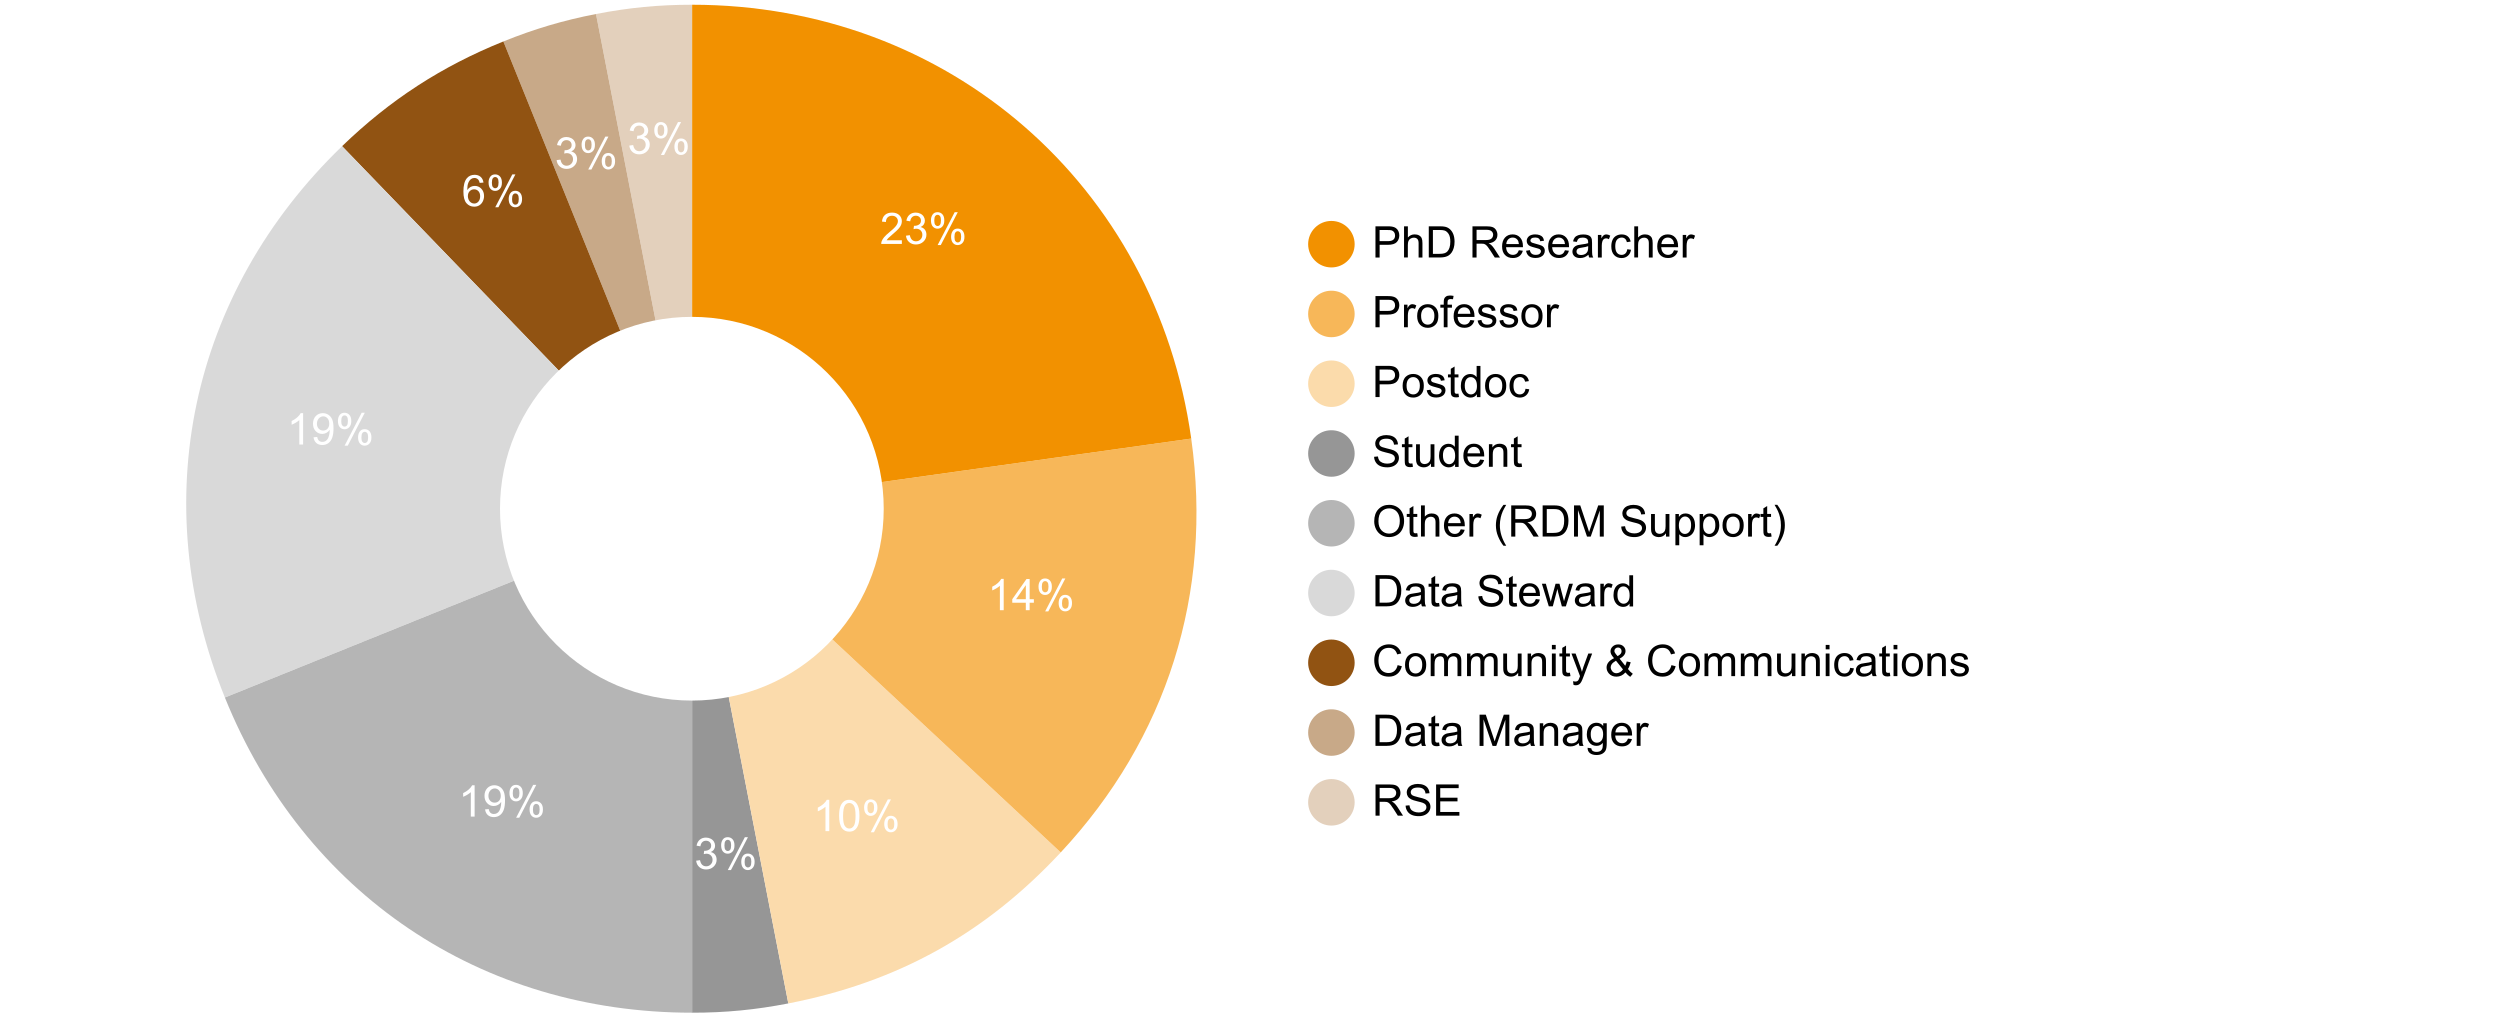 <?xml version="1.0" encoding="UTF-8"?>
<svg xmlns="http://www.w3.org/2000/svg" viewBox="0 0 860 350" width="860" height="350" x="0" y="0"><defs><style>.d{fill:#f7b759;}.e{fill:#f29100;}.f{fill:#e3d0bc;}.g{fill:#fff;}.h{fill:#fbdbab;}.i{fill:#fbdbac;}.j{fill:#969696;}.k{fill:#b5b5b5;}.l{fill:#915312;}.m{fill:#d9d9d9;}.n{fill:#c8a988;}</style></defs><g id="a"/><g id="b"><g id="c"><g><rect class="g" width="860" height="350"/><g><g><path d="M473.16,88.59v-10.74h4.05c.71,0,1.26,.03,1.63,.1,.53,.09,.97,.25,1.33,.5,.36,.25,.64,.59,.86,1.04,.22,.44,.33,.93,.33,1.46,0,.91-.29,1.69-.87,2.32-.58,.63-1.63,.95-3.15,.95h-2.75v4.37h-1.42Zm1.42-5.63h2.78c.92,0,1.57-.17,1.96-.51s.58-.82,.58-1.44c0-.45-.11-.83-.34-1.15-.23-.32-.53-.53-.9-.63-.24-.06-.68-.1-1.33-.1h-2.75v3.84Z"/><path d="M482.99,88.59v-10.74h1.32v3.85c.62-.71,1.39-1.07,2.33-1.07,.58,0,1.08,.11,1.5,.34,.42,.23,.73,.54,.91,.94,.18,.4,.27,.98,.27,1.74v4.93h-1.32v-4.93c0-.66-.14-1.14-.43-1.44-.29-.3-.69-.45-1.21-.45-.39,0-.76,.1-1.1,.3-.34,.2-.59,.48-.74,.82-.15,.35-.22,.83-.22,1.44v4.26h-1.32Z"/><path d="M491.5,88.59v-10.74h3.7c.83,0,1.47,.05,1.91,.15,.62,.14,1.14,.4,1.57,.77,.57,.48,.99,1.09,1.27,1.83,.28,.74,.42,1.6,.42,2.55,0,.82-.1,1.54-.29,2.17-.19,.63-.43,1.15-.73,1.56-.3,.41-.62,.74-.98,.97-.35,.24-.78,.42-1.28,.54-.5,.12-1.08,.18-1.73,.18h-3.87Zm1.42-1.27h2.29c.71,0,1.26-.07,1.67-.2,.4-.13,.72-.32,.96-.56,.34-.34,.6-.79,.79-1.36,.19-.57,.28-1.26,.28-2.07,0-1.12-.18-1.99-.55-2.59-.37-.6-.82-1.01-1.34-1.21-.38-.15-.99-.22-1.84-.22h-2.26v8.2Z"/><path d="M506.53,88.59v-10.74h4.76c.96,0,1.68,.1,2.18,.29,.5,.19,.9,.53,1.19,1.02s.45,1.03,.45,1.62c0,.76-.25,1.4-.74,1.93s-1.25,.85-2.29,1c.38,.18,.66,.36,.86,.53,.42,.38,.81,.86,1.18,1.43l1.87,2.92h-1.79l-1.42-2.23c-.42-.64-.76-1.14-1.03-1.48s-.51-.58-.72-.72c-.21-.14-.43-.23-.65-.29-.16-.03-.42-.05-.79-.05h-1.65v4.77h-1.42Zm1.42-6h3.05c.65,0,1.16-.07,1.52-.2,.37-.13,.64-.35,.83-.64,.19-.29,.29-.62,.29-.96,0-.51-.18-.92-.55-1.25-.37-.33-.95-.49-1.75-.49h-3.4v3.55Z"/><path d="M522.49,86.08l1.36,.17c-.21,.8-.61,1.41-1.19,1.85s-1.32,.66-2.23,.66c-1.14,0-2.04-.35-2.71-1.05-.67-.7-1-1.68-1-2.95s.34-2.32,1.01-3.05,1.55-1.08,2.62-1.08,1.89,.35,2.55,1.06c.66,.71,.99,1.71,.99,2.99,0,.08,0,.2,0,.35h-5.8c.05,.86,.29,1.51,.72,1.96,.43,.46,.98,.68,1.63,.68,.48,0,.9-.13,1.24-.38s.61-.66,.81-1.22Zm-4.33-2.13h4.34c-.06-.65-.22-1.14-.5-1.47-.42-.51-.96-.76-1.63-.76-.61,0-1.12,.2-1.53,.61-.41,.41-.64,.95-.68,1.62Z"/><path d="M524.98,86.26l1.3-.21c.07,.52,.28,.92,.61,1.2,.33,.28,.8,.42,1.4,.42s1.05-.12,1.35-.37c.29-.25,.44-.54,.44-.87,0-.3-.13-.53-.39-.7-.18-.12-.63-.27-1.35-.45-.97-.24-1.64-.46-2.01-.63-.37-.18-.66-.42-.85-.74-.19-.32-.29-.66-.29-1.04,0-.35,.08-.67,.24-.96,.16-.3,.38-.54,.65-.74,.21-.15,.48-.28,.84-.38,.35-.1,.73-.16,1.14-.16,.61,0,1.15,.09,1.61,.26,.46,.18,.8,.41,1.02,.71,.22,.3,.37,.7,.45,1.21l-1.29,.18c-.06-.4-.23-.71-.51-.94-.28-.22-.68-.34-1.19-.34-.61,0-1.04,.1-1.3,.3-.26,.2-.39,.44-.39,.7,0,.17,.05,.33,.16,.46,.11,.14,.28,.26,.51,.35,.13,.05,.52,.16,1.16,.34,.93,.25,1.58,.45,1.95,.61,.37,.16,.66,.39,.87,.69s.31,.68,.31,1.13-.13,.85-.38,1.24c-.26,.39-.63,.69-1.11,.9-.48,.21-1.03,.32-1.64,.32-1.01,0-1.78-.21-2.31-.63-.53-.42-.87-1.04-1.01-1.87Z"/><path d="M538.34,86.08l1.36,.17c-.21,.8-.61,1.41-1.19,1.85s-1.32,.66-2.23,.66c-1.14,0-2.04-.35-2.71-1.05-.67-.7-1-1.68-1-2.95s.34-2.32,1.01-3.05,1.55-1.08,2.62-1.08,1.89,.35,2.55,1.06c.66,.71,.99,1.71,.99,2.99,0,.08,0,.2,0,.35h-5.8c.05,.86,.29,1.51,.73,1.96,.43,.46,.98,.68,1.63,.68,.48,0,.9-.13,1.24-.38s.61-.66,.81-1.22Zm-4.33-2.13h4.34c-.06-.65-.22-1.14-.5-1.47-.42-.51-.96-.76-1.63-.76-.61,0-1.11,.2-1.53,.61-.41,.41-.64,.95-.69,1.62Z"/><path d="M546.43,87.63c-.49,.42-.96,.71-1.41,.88-.45,.17-.94,.26-1.45,.26-.85,0-1.51-.21-1.97-.63-.46-.42-.69-.95-.69-1.6,0-.38,.09-.73,.26-1.04,.17-.31,.4-.57,.68-.76,.28-.19,.6-.33,.95-.43,.26-.07,.65-.13,1.17-.2,1.06-.13,1.85-.28,2.35-.45,0-.18,0-.29,0-.34,0-.54-.12-.92-.37-1.13-.34-.3-.84-.45-1.5-.45-.62,0-1.08,.11-1.37,.33-.3,.22-.51,.6-.66,1.15l-1.29-.18c.12-.55,.31-1,.58-1.34,.27-.34,.66-.6,1.17-.78,.51-.18,1.1-.27,1.76-.27s1.2,.08,1.62,.23,.72,.35,.92,.59c.2,.24,.33,.54,.41,.9,.04,.22,.07,.63,.07,1.21v1.76c0,1.23,.03,2,.08,2.33,.06,.32,.17,.64,.33,.93h-1.38c-.14-.27-.22-.59-.26-.96Zm-.11-2.95c-.48,.2-1.2,.36-2.15,.5-.54,.08-.93,.17-1.15,.26-.22,.1-.4,.24-.52,.43-.12,.19-.18,.4-.18,.63,0,.35,.13,.64,.4,.88,.27,.23,.66,.35,1.17,.35s.96-.11,1.36-.33c.4-.22,.69-.53,.87-.91,.14-.3,.21-.74,.21-1.32v-.48Z"/><path d="M549.68,88.59v-7.78h1.19v1.18c.3-.55,.58-.92,.84-1.09,.26-.18,.54-.26,.85-.26,.44,0,.9,.14,1.36,.42l-.45,1.22c-.32-.19-.64-.29-.97-.29-.29,0-.55,.09-.78,.26-.23,.17-.39,.41-.49,.72-.15,.47-.22,.98-.22,1.54v4.07h-1.32Z"/><path d="M559.77,85.74l1.3,.17c-.14,.89-.5,1.59-1.09,2.1-.58,.5-1.3,.76-2.15,.76-1.06,0-1.92-.35-2.57-1.04-.65-.7-.97-1.69-.97-2.99,0-.84,.14-1.58,.42-2.21s.7-1.1,1.27-1.42c.57-.32,1.19-.47,1.86-.47,.84,0,1.54,.21,2.07,.64,.54,.43,.88,1.03,1.03,1.82l-1.28,.2c-.12-.52-.34-.92-.65-1.18-.31-.26-.69-.4-1.12-.4-.66,0-1.2,.24-1.62,.71-.42,.48-.62,1.23-.62,2.26s.2,1.8,.6,2.28c.4,.47,.92,.71,1.57,.71,.52,0,.95-.16,1.3-.48,.35-.32,.57-.8,.66-1.46Z"/><path d="M562.19,88.59v-10.74h1.32v3.85c.62-.71,1.39-1.07,2.33-1.07,.58,0,1.08,.11,1.5,.34,.42,.23,.73,.54,.91,.94,.18,.4,.27,.98,.27,1.74v4.93h-1.32v-4.93c0-.66-.14-1.14-.43-1.44-.29-.3-.69-.45-1.21-.45-.39,0-.76,.1-1.1,.3-.34,.2-.59,.48-.74,.82-.15,.35-.22,.83-.22,1.44v4.26h-1.32Z"/><path d="M575.86,86.08l1.36,.17c-.21,.8-.61,1.41-1.19,1.85s-1.32,.66-2.23,.66c-1.14,0-2.04-.35-2.71-1.05-.67-.7-1-1.68-1-2.95s.34-2.32,1.01-3.05,1.55-1.08,2.62-1.08,1.89,.35,2.55,1.06c.66,.71,.99,1.71,.99,2.99,0,.08,0,.2,0,.35h-5.8c.05,.86,.29,1.51,.72,1.96,.43,.46,.98,.68,1.63,.68,.48,0,.9-.13,1.24-.38s.61-.66,.81-1.22Zm-4.33-2.13h4.34c-.06-.65-.22-1.14-.5-1.47-.42-.51-.96-.76-1.63-.76-.61,0-1.12,.2-1.53,.61-.41,.41-.64,.95-.68,1.62Z"/><path d="M578.86,88.59v-7.78h1.19v1.18c.3-.55,.58-.92,.84-1.09,.26-.18,.54-.26,.85-.26,.44,0,.9,.14,1.36,.42l-.45,1.22c-.32-.19-.64-.29-.97-.29-.29,0-.55,.09-.78,.26-.23,.17-.39,.41-.49,.72-.15,.47-.22,.98-.22,1.54v4.07h-1.32Z"/><path d="M473.16,112.59v-10.74h4.05c.71,0,1.26,.03,1.63,.1,.53,.09,.97,.25,1.33,.5,.36,.25,.64,.59,.86,1.04,.22,.44,.33,.93,.33,1.46,0,.91-.29,1.69-.87,2.32-.58,.63-1.63,.95-3.15,.95h-2.75v4.37h-1.42Zm1.42-5.63h2.78c.92,0,1.57-.17,1.96-.51s.58-.82,.58-1.44c0-.45-.11-.83-.34-1.15-.23-.32-.53-.53-.9-.63-.24-.06-.68-.1-1.33-.1h-2.75v3.84Z"/><path d="M482.98,112.59v-7.78h1.19v1.18c.3-.55,.58-.92,.84-1.09,.26-.18,.54-.26,.85-.26,.44,0,.9,.14,1.35,.42l-.45,1.22c-.32-.19-.64-.29-.97-.29-.29,0-.55,.09-.78,.26-.23,.17-.39,.41-.49,.72-.15,.47-.22,.98-.22,1.54v4.07h-1.32Z"/><path d="M487.5,108.7c0-1.44,.4-2.51,1.2-3.2,.67-.58,1.48-.86,2.45-.86,1.07,0,1.94,.35,2.62,1.05,.68,.7,1.02,1.67,1.02,2.9,0,1-.15,1.79-.45,2.36-.3,.57-.74,1.02-1.31,1.34-.57,.32-1.2,.48-1.88,.48-1.09,0-1.97-.35-2.64-1.05-.67-.7-1.01-1.7-1.01-3.02Zm1.36,0c0,1,.22,1.74,.65,2.24,.43,.5,.98,.74,1.64,.74s1.2-.25,1.63-.75,.65-1.26,.65-2.28c0-.96-.22-1.69-.66-2.19-.44-.5-.98-.74-1.63-.74s-1.21,.25-1.64,.74-.65,1.24-.65,2.23Z"/><path d="M496.65,112.59v-6.75h-1.17v-1.03h1.17v-.83c0-.52,.05-.91,.14-1.17,.13-.34,.35-.62,.67-.83,.32-.21,.77-.32,1.34-.32,.37,0,.78,.04,1.23,.13l-.2,1.15c-.27-.05-.53-.07-.78-.07-.4,0-.68,.09-.85,.26s-.25,.49-.25,.96v.72h1.52v1.03h-1.52v6.75h-1.31Z"/><path d="M505.82,110.08l1.36,.17c-.21,.8-.61,1.41-1.19,1.85s-1.32,.66-2.23,.66c-1.14,0-2.04-.35-2.71-1.05-.67-.7-1-1.68-1-2.95s.34-2.32,1.01-3.05,1.55-1.08,2.62-1.08,1.89,.35,2.55,1.06c.66,.71,.99,1.71,.99,2.99,0,.08,0,.2,0,.35h-5.8c.05,.86,.29,1.51,.72,1.96,.43,.46,.98,.68,1.63,.68,.48,0,.9-.13,1.24-.38s.61-.66,.81-1.22Zm-4.33-2.13h4.34c-.06-.65-.22-1.14-.5-1.47-.42-.51-.96-.76-1.63-.76-.61,0-1.12,.2-1.53,.61-.41,.41-.64,.95-.68,1.62Z"/><path d="M508.31,110.26l1.3-.21c.07,.52,.28,.92,.61,1.2,.33,.28,.8,.42,1.4,.42s1.05-.12,1.35-.37c.29-.25,.44-.54,.44-.87,0-.3-.13-.53-.39-.7-.18-.12-.63-.27-1.35-.45-.97-.24-1.64-.46-2.01-.63-.37-.18-.66-.42-.85-.74-.19-.32-.29-.66-.29-1.04,0-.35,.08-.67,.24-.96,.16-.3,.38-.54,.65-.74,.21-.15,.48-.28,.84-.38,.35-.1,.73-.16,1.14-.16,.61,0,1.15,.09,1.61,.26,.46,.18,.8,.41,1.02,.71,.22,.3,.37,.7,.45,1.21l-1.29,.18c-.06-.4-.23-.71-.51-.94-.28-.22-.68-.34-1.19-.34-.61,0-1.04,.1-1.3,.3-.26,.2-.39,.44-.39,.7,0,.17,.05,.33,.16,.46,.11,.14,.28,.26,.51,.35,.13,.05,.52,.16,1.16,.34,.93,.25,1.58,.45,1.95,.61,.37,.16,.66,.39,.87,.69s.31,.68,.31,1.13-.13,.85-.38,1.24c-.26,.39-.63,.69-1.11,.9-.48,.21-1.03,.32-1.64,.32-1.01,0-1.78-.21-2.31-.63-.53-.42-.87-1.04-1.01-1.87Z"/><path d="M515.81,110.26l1.3-.21c.07,.52,.28,.92,.61,1.2,.33,.28,.8,.42,1.4,.42s1.05-.12,1.35-.37c.29-.25,.44-.54,.44-.87,0-.3-.13-.53-.39-.7-.18-.12-.63-.27-1.35-.45-.97-.24-1.64-.46-2.01-.63-.37-.18-.66-.42-.85-.74-.19-.32-.29-.66-.29-1.04,0-.35,.08-.67,.24-.96,.16-.3,.38-.54,.65-.74,.21-.15,.48-.28,.84-.38,.35-.1,.73-.16,1.14-.16,.61,0,1.15,.09,1.61,.26,.46,.18,.8,.41,1.02,.71,.22,.3,.37,.7,.45,1.21l-1.29,.18c-.06-.4-.23-.71-.51-.94-.28-.22-.68-.34-1.19-.34-.61,0-1.04,.1-1.3,.3-.26,.2-.39,.44-.39,.7,0,.17,.05,.33,.16,.46,.11,.14,.28,.26,.51,.35,.13,.05,.52,.16,1.16,.34,.93,.25,1.58,.45,1.95,.61,.37,.16,.66,.39,.87,.69s.31,.68,.31,1.13-.13,.85-.38,1.24c-.26,.39-.63,.69-1.11,.9-.48,.21-1.03,.32-1.64,.32-1.01,0-1.78-.21-2.31-.63-.53-.42-.87-1.04-1.01-1.87Z"/><path d="M523.35,108.7c0-1.44,.4-2.51,1.2-3.2,.67-.58,1.48-.86,2.45-.86,1.07,0,1.94,.35,2.62,1.05,.68,.7,1.02,1.67,1.02,2.9,0,1-.15,1.79-.45,2.36-.3,.57-.74,1.02-1.31,1.34-.57,.32-1.2,.48-1.88,.48-1.09,0-1.97-.35-2.64-1.05-.67-.7-1.01-1.7-1.01-3.02Zm1.35,0c0,1,.22,1.74,.65,2.24,.43,.5,.98,.74,1.64,.74s1.2-.25,1.63-.75,.65-1.26,.65-2.28c0-.96-.22-1.69-.66-2.19-.44-.5-.98-.74-1.63-.74s-1.21,.25-1.64,.74-.65,1.24-.65,2.23Z"/><path d="M532.17,112.59v-7.78h1.19v1.18c.3-.55,.58-.92,.84-1.09,.26-.18,.54-.26,.85-.26,.44,0,.9,.14,1.35,.42l-.45,1.22c-.32-.19-.64-.29-.97-.29-.29,0-.55,.09-.78,.26-.23,.17-.39,.41-.49,.72-.15,.47-.22,.98-.22,1.54v4.07h-1.32Z"/><path d="M473.16,136.59v-10.74h4.05c.71,0,1.26,.03,1.63,.1,.53,.09,.97,.25,1.33,.5,.36,.25,.64,.59,.86,1.04,.22,.44,.33,.93,.33,1.46,0,.91-.29,1.69-.87,2.32-.58,.63-1.63,.95-3.15,.95h-2.75v4.37h-1.42Zm1.42-5.63h2.78c.92,0,1.57-.17,1.96-.51s.58-.82,.58-1.44c0-.45-.11-.83-.34-1.15-.23-.32-.53-.53-.9-.63-.24-.06-.68-.1-1.33-.1h-2.75v3.84Z"/><path d="M482.5,132.7c0-1.44,.4-2.51,1.2-3.2,.67-.58,1.48-.86,2.45-.86,1.07,0,1.94,.35,2.62,1.05,.68,.7,1.02,1.67,1.02,2.9,0,1-.15,1.79-.45,2.36-.3,.57-.74,1.02-1.31,1.34-.57,.32-1.2,.48-1.88,.48-1.09,0-1.97-.35-2.64-1.05-.67-.7-1.01-1.7-1.01-3.02Zm1.36,0c0,1,.22,1.74,.65,2.24,.43,.5,.98,.74,1.64,.74s1.2-.25,1.63-.75,.65-1.26,.65-2.28c0-.96-.22-1.69-.66-2.19-.44-.5-.98-.74-1.63-.74s-1.21,.25-1.64,.74-.65,1.24-.65,2.23Z"/><path d="M490.81,134.26l1.3-.21c.07,.52,.28,.92,.61,1.2,.33,.28,.8,.42,1.4,.42s1.05-.12,1.35-.37c.29-.25,.44-.54,.44-.87,0-.3-.13-.53-.39-.7-.18-.12-.63-.27-1.35-.45-.97-.24-1.64-.46-2.01-.63-.37-.18-.66-.42-.85-.74-.19-.32-.29-.66-.29-1.04,0-.35,.08-.67,.24-.96,.16-.3,.38-.54,.65-.74,.21-.15,.48-.28,.84-.38,.35-.1,.73-.16,1.14-.16,.61,0,1.15,.09,1.61,.26,.46,.18,.8,.41,1.02,.71,.22,.3,.37,.7,.45,1.21l-1.29,.18c-.06-.4-.23-.71-.51-.94-.28-.22-.68-.34-1.19-.34-.61,0-1.04,.1-1.3,.3-.26,.2-.39,.44-.39,.7,0,.17,.05,.33,.16,.46,.11,.14,.28,.26,.51,.35,.13,.05,.52,.16,1.16,.34,.93,.25,1.58,.45,1.95,.61,.37,.16,.66,.39,.87,.69s.31,.68,.31,1.13-.13,.85-.38,1.24c-.26,.39-.63,.69-1.11,.9-.48,.21-1.03,.32-1.64,.32-1.01,0-1.78-.21-2.31-.63-.53-.42-.87-1.04-1.01-1.87Z"/><path d="M501.71,135.41l.19,1.17c-.37,.08-.7,.12-1,.12-.48,0-.85-.08-1.11-.23-.26-.15-.45-.35-.56-.6-.11-.25-.16-.76-.16-1.56v-4.48h-.97v-1.03h.97v-1.93l1.31-.79v2.72h1.33v1.03h-1.33v4.55c0,.38,.02,.62,.07,.73,.05,.11,.12,.19,.23,.26,.1,.06,.25,.09,.45,.09,.15,0,.34-.02,.58-.05Z"/><path d="M508.05,136.59v-.98c-.49,.77-1.22,1.16-2.17,1.16-.62,0-1.19-.17-1.71-.51-.52-.34-.92-.82-1.21-1.43-.29-.61-.43-1.32-.43-2.11s.13-1.48,.39-2.11c.26-.63,.65-1.12,1.16-1.45,.52-.34,1.1-.5,1.74-.5,.47,0,.89,.1,1.25,.3,.37,.2,.66,.46,.89,.77v-3.85h1.31v10.74h-1.22Zm-4.17-3.88c0,1,.21,1.74,.63,2.23,.42,.49,.92,.74,1.49,.74s1.07-.24,1.47-.71c.4-.47,.6-1.19,.6-2.16,0-1.06-.21-1.85-.62-2.34s-.92-.75-1.52-.75-1.08,.24-1.47,.72c-.39,.48-.59,1.23-.59,2.26Z"/><path d="M510.86,132.7c0-1.44,.4-2.51,1.2-3.2,.67-.58,1.48-.86,2.45-.86,1.07,0,1.94,.35,2.62,1.05,.68,.7,1.02,1.67,1.02,2.9,0,1-.15,1.79-.45,2.36-.3,.57-.74,1.02-1.31,1.34-.57,.32-1.2,.48-1.88,.48-1.09,0-1.97-.35-2.64-1.05-.67-.7-1.01-1.7-1.01-3.02Zm1.35,0c0,1,.22,1.74,.65,2.24,.43,.5,.98,.74,1.64,.74s1.2-.25,1.63-.75,.65-1.26,.65-2.28c0-.96-.22-1.69-.66-2.19-.44-.5-.98-.74-1.63-.74s-1.21,.25-1.64,.74-.65,1.24-.65,2.23Z"/><path d="M524.76,133.74l1.3,.17c-.14,.89-.5,1.59-1.09,2.1-.58,.5-1.3,.76-2.15,.76-1.06,0-1.92-.35-2.57-1.04-.65-.7-.97-1.69-.97-2.99,0-.84,.14-1.58,.42-2.21s.7-1.1,1.27-1.42c.57-.32,1.19-.47,1.86-.47,.84,0,1.54,.21,2.07,.64,.54,.43,.88,1.03,1.03,1.82l-1.28,.2c-.12-.52-.34-.92-.65-1.18-.31-.26-.68-.4-1.12-.4-.66,0-1.2,.24-1.62,.71-.42,.48-.62,1.23-.62,2.26s.2,1.8,.6,2.28c.4,.47,.92,.71,1.57,.71,.52,0,.95-.16,1.3-.48,.35-.32,.57-.8,.66-1.46Z"/><path d="M472.67,157.14l1.34-.12c.06,.54,.21,.98,.44,1.32,.23,.34,.59,.62,1.08,.83,.49,.21,1.04,.32,1.65,.32,.54,0,1.02-.08,1.44-.24s.72-.38,.93-.66c.2-.28,.3-.59,.3-.92s-.1-.63-.29-.88c-.2-.25-.52-.46-.97-.63-.29-.11-.92-.29-1.91-.52-.99-.24-1.68-.46-2.07-.67-.51-.27-.89-.6-1.15-1-.25-.4-.38-.84-.38-1.34,0-.54,.15-1.05,.46-1.52,.31-.47,.76-.83,1.35-1.07,.59-.24,1.25-.37,1.97-.37,.8,0,1.5,.13,2.11,.38,.61,.26,1.08,.63,1.4,1.13s.5,1.06,.53,1.69l-1.36,.1c-.07-.68-.32-1.19-.74-1.54-.42-.35-1.05-.52-1.87-.52s-1.49,.16-1.88,.47c-.39,.31-.59,.69-.59,1.14,0,.39,.14,.7,.42,.95,.27,.25,.99,.5,2.14,.77,1.15,.26,1.95,.49,2.38,.68,.62,.29,1.09,.65,1.38,1.09,.3,.44,.45,.95,.45,1.53s-.16,1.11-.49,1.62c-.33,.5-.8,.9-1.41,1.18-.61,.28-1.3,.42-2.07,.42-.97,0-1.79-.14-2.44-.43-.66-.28-1.17-.71-1.54-1.28-.37-.57-.57-1.21-.59-1.93Z"/><path d="M485.87,159.41l.19,1.17c-.37,.08-.7,.12-1,.12-.48,0-.85-.08-1.11-.23-.26-.15-.45-.35-.56-.6-.11-.25-.16-.76-.16-1.56v-4.48h-.97v-1.03h.97v-1.93l1.31-.79v2.72h1.33v1.03h-1.33v4.55c0,.38,.02,.62,.07,.73,.05,.11,.12,.19,.23,.26,.11,.06,.26,.09,.45,.09,.15,0,.34-.02,.58-.05Z"/><path d="M492.26,160.59v-1.14c-.61,.88-1.43,1.32-2.47,1.32-.46,0-.89-.09-1.29-.26-.4-.18-.69-.4-.89-.66-.19-.27-.33-.59-.41-.98-.05-.26-.08-.67-.08-1.23v-4.82h1.32v4.31c0,.69,.03,1.15,.08,1.39,.08,.35,.26,.62,.53,.82,.27,.2,.6,.3,1,.3s.77-.1,1.11-.3c.35-.2,.59-.48,.74-.83,.14-.35,.22-.86,.22-1.52v-4.17h1.32v7.78h-1.18Z"/><path d="M500.55,160.59v-.98c-.49,.77-1.22,1.16-2.17,1.16-.62,0-1.19-.17-1.71-.51-.52-.34-.92-.82-1.21-1.43-.29-.61-.43-1.32-.43-2.11s.13-1.48,.39-2.11c.26-.63,.65-1.12,1.16-1.45,.52-.34,1.1-.5,1.74-.5,.47,0,.89,.1,1.25,.3,.37,.2,.66,.46,.89,.77v-3.85h1.31v10.74h-1.22Zm-4.17-3.88c0,1,.21,1.74,.63,2.23,.42,.49,.92,.74,1.49,.74s1.07-.24,1.47-.71c.4-.47,.6-1.19,.6-2.16,0-1.06-.21-1.85-.62-2.34s-.92-.75-1.52-.75-1.08,.24-1.47,.72c-.39,.48-.59,1.23-.59,2.26Z"/><path d="M509.17,158.08l1.36,.17c-.21,.8-.61,1.41-1.19,1.85s-1.32,.66-2.23,.66c-1.14,0-2.04-.35-2.71-1.05-.67-.7-1-1.68-1-2.95s.34-2.32,1.01-3.05,1.55-1.08,2.62-1.08,1.89,.35,2.55,1.06c.66,.71,.99,1.71,.99,2.99,0,.08,0,.2,0,.35h-5.8c.05,.86,.29,1.51,.73,1.96,.43,.46,.98,.68,1.63,.68,.48,0,.9-.13,1.24-.38s.61-.66,.81-1.22Zm-4.33-2.13h4.34c-.06-.65-.22-1.14-.5-1.47-.42-.51-.96-.76-1.63-.76-.61,0-1.11,.2-1.53,.61-.41,.41-.64,.95-.69,1.62Z"/><path d="M512.19,160.59v-7.78h1.19v1.11c.57-.85,1.4-1.28,2.48-1.28,.47,0,.9,.08,1.29,.25,.39,.17,.69,.39,.88,.66,.2,.27,.33,.6,.41,.97,.05,.24,.07,.67,.07,1.28v4.78h-1.32v-4.73c0-.54-.05-.94-.15-1.21-.1-.27-.29-.48-.55-.64-.26-.16-.57-.24-.92-.24-.56,0-1.05,.18-1.45,.53-.41,.36-.61,1.03-.61,2.03v4.25h-1.32Z"/><path d="M523.41,159.41l.19,1.17c-.37,.08-.7,.12-1,.12-.48,0-.85-.08-1.11-.23-.26-.15-.45-.35-.56-.6-.11-.25-.16-.76-.16-1.56v-4.48h-.97v-1.03h.97v-1.93l1.31-.79v2.72h1.33v1.03h-1.33v4.55c0,.38,.02,.62,.07,.73,.05,.11,.12,.19,.23,.26,.1,.06,.25,.09,.45,.09,.15,0,.34-.02,.58-.05Z"/><path d="M472.73,179.36c0-1.78,.48-3.18,1.44-4.19,.96-1.01,2.19-1.51,3.71-1.51,.99,0,1.88,.24,2.68,.71s1.4,1.13,1.82,1.98c.42,.85,.63,1.81,.63,2.88s-.22,2.06-.66,2.92-1.06,1.51-1.87,1.95c-.81,.44-1.67,.66-2.61,.66-1.01,0-1.91-.24-2.71-.73s-1.4-1.16-1.81-2-.62-1.74-.62-2.68Zm1.46,.02c0,1.29,.35,2.31,1.04,3.06,.7,.74,1.57,1.12,2.62,1.12s1.95-.38,2.64-1.13c.69-.75,1.04-1.82,1.04-3.2,0-.87-.15-1.64-.44-2.29-.3-.65-.73-1.16-1.3-1.52-.57-.36-1.21-.54-1.92-.54-1.01,0-1.87,.35-2.6,1.04-.72,.69-1.09,1.84-1.09,3.46Z"/><path d="M487.54,183.41l.19,1.17c-.37,.08-.7,.12-1,.12-.48,0-.85-.08-1.11-.23-.26-.15-.45-.35-.56-.6-.11-.25-.16-.76-.16-1.56v-4.48h-.97v-1.03h.97v-1.93l1.31-.79v2.72h1.33v1.03h-1.33v4.55c0,.38,.02,.62,.07,.73,.05,.11,.12,.19,.23,.26,.1,.06,.25,.09,.45,.09,.15,0,.34-.02,.58-.05Z"/><path d="M488.82,184.59v-10.74h1.32v3.85c.62-.71,1.39-1.07,2.33-1.07,.58,0,1.08,.11,1.5,.34,.42,.23,.73,.54,.91,.94,.18,.4,.27,.98,.27,1.74v4.93h-1.32v-4.93c0-.66-.14-1.14-.43-1.44-.29-.3-.69-.45-1.21-.45-.39,0-.76,.1-1.1,.3-.34,.2-.59,.48-.74,.82-.15,.35-.22,.83-.22,1.44v4.26h-1.32Z"/><path d="M502.49,182.08l1.36,.17c-.21,.8-.61,1.41-1.19,1.85s-1.32,.66-2.23,.66c-1.14,0-2.04-.35-2.71-1.05-.67-.7-1-1.68-1-2.95s.34-2.32,1.01-3.05,1.55-1.08,2.62-1.08,1.89,.35,2.55,1.06c.66,.71,.99,1.71,.99,2.99,0,.08,0,.2,0,.35h-5.8c.05,.86,.29,1.51,.73,1.96,.43,.46,.98,.68,1.63,.68,.48,0,.9-.13,1.24-.38s.61-.66,.81-1.22Zm-4.33-2.13h4.34c-.06-.65-.22-1.14-.5-1.47-.42-.51-.96-.76-1.63-.76-.61,0-1.11,.2-1.53,.61-.41,.41-.64,.95-.69,1.62Z"/><path d="M505.49,184.59v-7.78h1.19v1.18c.3-.55,.58-.92,.84-1.09,.26-.18,.54-.26,.85-.26,.44,0,.9,.14,1.35,.42l-.45,1.22c-.32-.19-.64-.29-.97-.29-.29,0-.55,.09-.78,.26-.23,.17-.39,.41-.49,.72-.15,.47-.22,.98-.22,1.54v4.07h-1.32Z"/><path d="M517.19,187.74c-.73-.92-1.34-1.99-1.85-3.22s-.75-2.5-.75-3.82c0-1.16,.19-2.28,.56-3.34,.44-1.24,1.12-2.47,2.04-3.69h.95c-.59,1.02-.98,1.74-1.17,2.17-.3,.67-.53,1.38-.7,2.11-.21,.91-.32,1.83-.32,2.75,0,2.35,.73,4.69,2.19,7.04h-.95Z"/><path d="M519.86,184.59v-10.74h4.76c.96,0,1.68,.1,2.18,.29,.5,.19,.9,.53,1.19,1.02s.45,1.03,.45,1.62c0,.76-.25,1.4-.74,1.93s-1.25,.85-2.29,1c.38,.18,.66,.36,.86,.53,.42,.38,.81,.86,1.18,1.43l1.87,2.92h-1.79l-1.42-2.23c-.42-.64-.76-1.14-1.03-1.48s-.51-.58-.72-.72c-.21-.14-.43-.23-.65-.29-.16-.03-.42-.05-.79-.05h-1.65v4.77h-1.42Zm1.42-6h3.05c.65,0,1.16-.07,1.52-.2,.37-.13,.64-.35,.83-.64,.19-.29,.29-.62,.29-.96,0-.51-.18-.92-.55-1.25-.37-.33-.95-.49-1.75-.49h-3.4v3.55Z"/><path d="M530.67,184.59v-10.74h3.7c.83,0,1.47,.05,1.91,.15,.62,.14,1.14,.4,1.58,.77,.57,.48,.99,1.09,1.27,1.83,.28,.74,.42,1.6,.42,2.55,0,.82-.09,1.54-.29,2.17-.19,.63-.43,1.15-.73,1.56-.3,.41-.62,.74-.98,.97-.35,.24-.78,.42-1.28,.54-.5,.12-1.08,.18-1.72,.18h-3.88Zm1.42-1.27h2.29c.71,0,1.26-.07,1.67-.2,.4-.13,.72-.32,.96-.56,.34-.34,.6-.79,.79-1.36,.19-.57,.28-1.26,.28-2.07,0-1.12-.18-1.99-.55-2.59-.37-.6-.82-1.01-1.34-1.21-.38-.15-.99-.22-1.84-.22h-2.26v8.2Z"/><path d="M541.46,184.59v-10.74h2.14l2.54,7.6c.23,.71,.41,1.24,.51,1.59,.12-.39,.31-.96,.57-1.72l2.57-7.47h1.91v10.74h-1.37v-8.99l-3.12,8.99h-1.28l-3.11-9.14v9.14h-1.37Z"/><path d="M557.68,181.14l1.34-.12c.06,.54,.21,.98,.44,1.32,.23,.34,.59,.62,1.08,.83,.49,.21,1.04,.32,1.65,.32,.54,0,1.02-.08,1.44-.24s.72-.38,.93-.66c.2-.28,.3-.59,.3-.92s-.1-.63-.29-.88c-.2-.25-.52-.46-.97-.63-.29-.11-.92-.29-1.91-.52-.99-.24-1.68-.46-2.07-.67-.51-.27-.89-.6-1.15-1-.25-.4-.38-.84-.38-1.34,0-.54,.15-1.05,.46-1.52,.31-.47,.76-.83,1.35-1.07,.59-.24,1.25-.37,1.97-.37,.8,0,1.5,.13,2.11,.38,.61,.26,1.08,.63,1.4,1.13s.5,1.06,.53,1.69l-1.36,.1c-.07-.68-.32-1.19-.74-1.54-.42-.35-1.05-.52-1.87-.52s-1.49,.16-1.88,.47c-.39,.31-.59,.69-.59,1.14,0,.39,.14,.7,.42,.95,.27,.25,.99,.5,2.14,.77,1.15,.26,1.95,.49,2.38,.68,.62,.29,1.09,.65,1.38,1.09,.3,.44,.45,.95,.45,1.53s-.16,1.11-.49,1.62c-.33,.5-.8,.9-1.41,1.18-.61,.28-1.3,.42-2.07,.42-.97,0-1.79-.14-2.44-.43-.66-.28-1.17-.71-1.54-1.28-.37-.57-.57-1.21-.59-1.93Z"/><path d="M573.1,184.59v-1.14c-.61,.88-1.43,1.32-2.47,1.32-.46,0-.89-.09-1.29-.26-.4-.18-.69-.4-.89-.66-.19-.27-.33-.59-.41-.98-.05-.26-.08-.67-.08-1.23v-4.82h1.32v4.31c0,.69,.03,1.15,.08,1.39,.08,.35,.26,.62,.53,.82,.27,.2,.6,.3,1,.3s.77-.1,1.11-.3c.35-.2,.59-.48,.74-.83,.14-.35,.22-.86,.22-1.52v-4.17h1.32v7.78h-1.18Z"/><path d="M576.34,187.57v-10.76h1.2v1.01c.28-.4,.6-.69,.96-.89,.36-.2,.79-.3,1.3-.3,.66,0,1.25,.17,1.76,.51s.89,.82,1.15,1.45c.26,.62,.39,1.31,.39,2.05,0,.8-.14,1.51-.43,2.15-.29,.64-.7,1.12-1.25,1.46-.54,.34-1.12,.51-1.72,.51-.44,0-.83-.09-1.18-.28-.35-.19-.64-.42-.86-.7v3.79h-1.32Zm1.19-6.83c0,1,.2,1.74,.61,2.22s.9,.72,1.47,.72,1.09-.25,1.5-.74c.42-.5,.63-1.26,.63-2.3s-.2-1.73-.61-2.23c-.41-.49-.89-.74-1.46-.74s-1.06,.26-1.49,.79c-.43,.52-.65,1.29-.65,2.29Z"/><path d="M584.68,187.57v-10.76h1.2v1.01c.28-.4,.6-.69,.96-.89,.36-.2,.79-.3,1.3-.3,.66,0,1.25,.17,1.76,.51s.89,.82,1.15,1.45c.26,.62,.39,1.31,.39,2.05,0,.8-.14,1.51-.43,2.15-.29,.64-.7,1.12-1.25,1.46-.54,.34-1.12,.51-1.72,.51-.44,0-.83-.09-1.18-.28-.35-.19-.64-.42-.86-.7v3.79h-1.32Zm1.19-6.83c0,1,.2,1.74,.61,2.22s.9,.72,1.47,.72,1.09-.25,1.5-.74c.42-.5,.63-1.26,.63-2.3s-.2-1.73-.61-2.23c-.41-.49-.89-.74-1.46-.74s-1.06,.26-1.49,.79c-.43,.52-.65,1.29-.65,2.29Z"/><path d="M592.54,180.7c0-1.44,.4-2.51,1.2-3.2,.67-.58,1.48-.86,2.45-.86,1.07,0,1.94,.35,2.62,1.05,.68,.7,1.02,1.67,1.02,2.9,0,1-.15,1.79-.45,2.36-.3,.57-.74,1.02-1.31,1.34-.57,.32-1.2,.48-1.88,.48-1.09,0-1.97-.35-2.64-1.05-.67-.7-1.01-1.7-1.01-3.02Zm1.35,0c0,1,.22,1.74,.65,2.24,.43,.5,.98,.74,1.64,.74s1.2-.25,1.63-.75,.65-1.26,.65-2.28c0-.96-.22-1.69-.66-2.19-.44-.5-.98-.74-1.63-.74s-1.21,.25-1.64,.74-.65,1.24-.65,2.23Z"/><path d="M601.35,184.59v-7.78h1.19v1.18c.3-.55,.58-.92,.84-1.09,.26-.18,.54-.26,.85-.26,.44,0,.9,.14,1.35,.42l-.45,1.22c-.32-.19-.64-.29-.97-.29-.29,0-.55,.09-.78,.26-.23,.17-.39,.41-.49,.72-.15,.47-.22,.98-.22,1.54v4.07h-1.32Z"/><path d="M609.24,183.41l.19,1.17c-.37,.08-.7,.12-1,.12-.48,0-.85-.08-1.11-.23-.26-.15-.45-.35-.56-.6-.11-.25-.16-.76-.16-1.56v-4.48h-.97v-1.03h.97v-1.93l1.31-.79v2.72h1.33v1.03h-1.33v4.55c0,.38,.02,.62,.07,.73,.05,.11,.12,.19,.23,.26,.11,.06,.26,.09,.45,.09,.15,0,.34-.02,.58-.05Z"/><path d="M611.39,187.74h-.94c1.46-2.34,2.19-4.69,2.19-7.04,0-.92-.1-1.83-.31-2.73-.17-.73-.4-1.44-.7-2.11-.19-.44-.58-1.17-1.18-2.2h.94c.92,1.23,1.6,2.46,2.04,3.69,.38,1.06,.56,2.18,.56,3.34,0,1.32-.25,2.59-.76,3.82-.51,1.23-1.12,2.3-1.84,3.22Z"/><path d="M473.16,208.59v-10.74h3.7c.83,0,1.47,.05,1.91,.15,.62,.14,1.14,.4,1.58,.77,.57,.48,.99,1.09,1.27,1.83,.28,.74,.42,1.6,.42,2.55,0,.82-.09,1.54-.29,2.17-.19,.63-.43,1.15-.73,1.56-.3,.41-.62,.74-.98,.97-.35,.24-.78,.42-1.28,.54-.5,.12-1.08,.18-1.72,.18h-3.88Zm1.42-1.27h2.29c.71,0,1.26-.07,1.67-.2,.4-.13,.72-.32,.96-.56,.34-.34,.6-.79,.79-1.36,.19-.57,.28-1.26,.28-2.07,0-1.12-.18-1.99-.55-2.59-.37-.6-.82-1.01-1.34-1.21-.38-.15-.99-.22-1.84-.22h-2.26v8.2Z"/><path d="M488.9,207.63c-.49,.42-.96,.71-1.41,.88-.45,.17-.94,.26-1.45,.26-.85,0-1.51-.21-1.97-.63-.46-.42-.69-.95-.69-1.6,0-.38,.09-.73,.26-1.04,.17-.31,.4-.57,.68-.76,.28-.19,.6-.33,.95-.43,.26-.07,.65-.13,1.17-.2,1.06-.13,1.85-.28,2.35-.45,0-.18,0-.29,0-.34,0-.54-.12-.92-.37-1.13-.34-.3-.84-.45-1.5-.45-.62,0-1.08,.11-1.37,.33-.3,.22-.51,.6-.66,1.15l-1.29-.18c.12-.55,.31-1,.58-1.34,.27-.34,.66-.6,1.16-.78,.51-.18,1.1-.27,1.77-.27s1.2,.08,1.62,.23,.72,.35,.92,.59c.2,.24,.33,.54,.41,.9,.04,.22,.07,.63,.07,1.21v1.76c0,1.23,.03,2,.08,2.33,.06,.32,.17,.64,.33,.93h-1.38c-.14-.27-.22-.59-.26-.96Zm-.11-2.95c-.48,.2-1.2,.36-2.15,.5-.54,.08-.92,.17-1.15,.26-.22,.1-.4,.24-.52,.43-.12,.19-.18,.4-.18,.63,0,.35,.13,.64,.4,.88,.27,.23,.66,.35,1.17,.35s.96-.11,1.35-.33c.4-.22,.69-.53,.87-.91,.14-.3,.21-.74,.21-1.32v-.48Z"/><path d="M495.04,207.41l.19,1.17c-.37,.08-.7,.12-1,.12-.48,0-.85-.08-1.11-.23-.26-.15-.45-.35-.56-.6-.11-.25-.16-.76-.16-1.56v-4.48h-.97v-1.03h.97v-1.93l1.31-.79v2.72h1.33v1.03h-1.33v4.55c0,.38,.02,.62,.07,.73,.05,.11,.12,.19,.23,.26,.11,.06,.26,.09,.45,.09,.15,0,.34-.02,.58-.05Z"/><path d="M501.41,207.63c-.49,.42-.96,.71-1.41,.88-.45,.17-.94,.26-1.45,.26-.85,0-1.51-.21-1.97-.63-.46-.42-.69-.95-.69-1.6,0-.38,.09-.73,.26-1.04,.17-.31,.4-.57,.68-.76,.28-.19,.6-.33,.95-.43,.26-.07,.65-.13,1.17-.2,1.06-.13,1.85-.28,2.35-.45,0-.18,0-.29,0-.34,0-.54-.12-.92-.37-1.13-.34-.3-.84-.45-1.5-.45-.62,0-1.08,.11-1.37,.33-.3,.22-.51,.6-.66,1.15l-1.29-.18c.12-.55,.31-1,.58-1.34,.27-.34,.66-.6,1.16-.78,.51-.18,1.1-.27,1.77-.27s1.2,.08,1.62,.23,.72,.35,.92,.59c.2,.24,.33,.54,.41,.9,.04,.22,.07,.63,.07,1.21v1.76c0,1.23,.03,2,.08,2.33,.06,.32,.17,.64,.33,.93h-1.38c-.14-.27-.22-.59-.26-.96Zm-.11-2.95c-.48,.2-1.2,.36-2.15,.5-.54,.08-.92,.17-1.15,.26-.22,.1-.4,.24-.52,.43-.12,.19-.18,.4-.18,.63,0,.35,.13,.64,.4,.88,.27,.23,.66,.35,1.17,.35s.96-.11,1.35-.33c.4-.22,.69-.53,.87-.91,.14-.3,.21-.74,.21-1.32v-.48Z"/><path d="M508.53,205.14l1.34-.12c.06,.54,.21,.98,.44,1.32,.23,.34,.59,.62,1.08,.83,.49,.21,1.04,.32,1.65,.32,.54,0,1.02-.08,1.44-.24s.72-.38,.93-.66c.2-.28,.3-.59,.3-.92s-.1-.63-.29-.88c-.2-.25-.52-.46-.97-.63-.29-.11-.93-.29-1.91-.52-.99-.24-1.68-.46-2.07-.67-.51-.27-.9-.6-1.15-1-.25-.4-.38-.84-.38-1.34,0-.54,.15-1.05,.46-1.52,.31-.47,.76-.83,1.35-1.07,.59-.24,1.25-.37,1.97-.37,.8,0,1.5,.13,2.11,.38,.61,.26,1.08,.63,1.4,1.13s.5,1.06,.53,1.69l-1.36,.1c-.07-.68-.32-1.19-.74-1.54-.42-.35-1.05-.52-1.87-.52s-1.49,.16-1.88,.47c-.39,.31-.59,.69-.59,1.14,0,.39,.14,.7,.42,.95,.27,.25,.99,.5,2.14,.77,1.15,.26,1.95,.49,2.38,.68,.62,.29,1.09,.65,1.38,1.09,.3,.44,.45,.95,.45,1.53s-.16,1.11-.49,1.62c-.33,.5-.8,.9-1.41,1.18-.61,.28-1.3,.42-2.07,.42-.97,0-1.79-.14-2.44-.43-.66-.28-1.17-.71-1.54-1.28-.37-.57-.57-1.21-.59-1.93Z"/><path d="M521.72,207.41l.19,1.17c-.37,.08-.7,.12-1,.12-.48,0-.85-.08-1.11-.23-.26-.15-.45-.35-.56-.6-.11-.25-.16-.76-.16-1.56v-4.48h-.97v-1.03h.97v-1.93l1.31-.79v2.72h1.33v1.03h-1.33v4.55c0,.38,.02,.62,.07,.73,.05,.11,.12,.19,.23,.26,.1,.06,.25,.09,.45,.09,.15,0,.34-.02,.58-.05Z"/><path d="M528.34,206.08l1.36,.17c-.21,.8-.61,1.41-1.19,1.85s-1.32,.66-2.23,.66c-1.14,0-2.04-.35-2.71-1.05-.67-.7-1-1.68-1-2.95s.34-2.32,1.01-3.05,1.55-1.08,2.62-1.08,1.89,.35,2.55,1.06c.66,.71,.99,1.71,.99,2.99,0,.08,0,.2,0,.35h-5.8c.05,.86,.29,1.51,.72,1.96,.43,.46,.98,.68,1.63,.68,.48,0,.9-.13,1.24-.38s.61-.66,.81-1.22Zm-4.33-2.13h4.34c-.06-.65-.22-1.14-.5-1.47-.42-.51-.96-.76-1.63-.76-.61,0-1.12,.2-1.53,.61-.41,.41-.64,.95-.68,1.62Z"/><path d="M532.79,208.59l-2.38-7.78h1.36l1.24,4.49,.46,1.67c.02-.08,.15-.62,.4-1.6l1.24-4.56h1.35l1.17,4.51,.39,1.49,.45-1.5,1.33-4.5h1.28l-2.43,7.78h-1.37l-1.24-4.66-.3-1.33-1.58,5.98h-1.38Z"/><path d="M547.26,207.63c-.49,.42-.96,.71-1.41,.88-.45,.17-.94,.26-1.45,.26-.85,0-1.51-.21-1.97-.63-.46-.42-.69-.95-.69-1.6,0-.38,.09-.73,.26-1.04,.17-.31,.4-.57,.68-.76,.28-.19,.6-.33,.95-.43,.26-.07,.65-.13,1.17-.2,1.06-.13,1.85-.28,2.35-.45,0-.18,0-.29,0-.34,0-.54-.12-.92-.37-1.13-.34-.3-.84-.45-1.5-.45-.62,0-1.08,.11-1.37,.33-.3,.22-.51,.6-.66,1.15l-1.29-.18c.12-.55,.31-1,.58-1.34,.27-.34,.66-.6,1.17-.78,.51-.18,1.1-.27,1.76-.27s1.2,.08,1.62,.23,.72,.35,.92,.59c.2,.24,.33,.54,.41,.9,.04,.22,.07,.63,.07,1.21v1.76c0,1.23,.03,2,.08,2.33,.06,.32,.17,.64,.33,.93h-1.38c-.14-.27-.22-.59-.26-.96Zm-.11-2.95c-.48,.2-1.2,.36-2.15,.5-.54,.08-.93,.17-1.15,.26-.22,.1-.4,.24-.52,.43-.12,.19-.18,.4-.18,.63,0,.35,.13,.64,.4,.88,.27,.23,.66,.35,1.17,.35s.96-.11,1.36-.33c.4-.22,.69-.53,.87-.91,.14-.3,.21-.74,.21-1.32v-.48Z"/><path d="M550.52,208.59v-7.78h1.19v1.18c.3-.55,.58-.92,.84-1.09,.26-.18,.54-.26,.85-.26,.44,0,.9,.14,1.36,.42l-.45,1.22c-.32-.19-.64-.29-.97-.29-.29,0-.55,.09-.78,.26-.23,.17-.39,.41-.49,.72-.15,.47-.22,.98-.22,1.54v4.07h-1.32Z"/><path d="M560.57,208.59v-.98c-.49,.77-1.22,1.16-2.18,1.16-.62,0-1.19-.17-1.71-.51-.52-.34-.92-.82-1.21-1.43-.29-.61-.43-1.32-.43-2.11s.13-1.48,.39-2.11c.26-.63,.65-1.12,1.17-1.45,.52-.34,1.1-.5,1.74-.5,.47,0,.89,.1,1.25,.3,.37,.2,.66,.46,.89,.77v-3.85h1.31v10.74h-1.22Zm-4.17-3.88c0,1,.21,1.74,.63,2.23,.42,.49,.92,.74,1.49,.74s1.07-.24,1.47-.71c.4-.47,.6-1.19,.6-2.16,0-1.06-.21-1.85-.62-2.34s-.92-.75-1.52-.75-1.08,.24-1.47,.72c-.39,.48-.59,1.23-.59,2.26Z"/><path d="M480.82,228.82l1.42,.36c-.3,1.17-.83,2.06-1.61,2.67-.77,.61-1.72,.92-2.84,.92s-2.1-.24-2.82-.71c-.72-.47-1.28-1.15-1.66-2.05-.38-.89-.57-1.85-.57-2.88,0-1.12,.21-2.09,.64-2.93,.43-.83,1.04-1.46,1.82-1.9,.79-.43,1.66-.65,2.6-.65,1.07,0,1.98,.27,2.71,.82s1.24,1.32,1.53,2.31l-1.4,.33c-.25-.78-.61-1.35-1.08-1.71s-1.07-.54-1.79-.54c-.83,0-1.51,.2-2.07,.59-.55,.4-.94,.93-1.17,1.59-.22,.67-.34,1.35-.34,2.06,0,.91,.13,1.71,.4,2.39,.27,.68,.68,1.19,1.24,1.53s1.17,.5,1.82,.5c.8,0,1.47-.23,2.02-.69s.92-1.14,1.12-2.04Z"/><path d="M483.33,228.7c0-1.44,.4-2.51,1.2-3.2,.67-.58,1.48-.86,2.45-.86,1.07,0,1.94,.35,2.62,1.05,.68,.7,1.02,1.67,1.02,2.9,0,1-.15,1.79-.45,2.36-.3,.57-.74,1.02-1.31,1.34-.57,.32-1.2,.48-1.88,.48-1.09,0-1.97-.35-2.64-1.05-.67-.7-1.01-1.7-1.01-3.02Zm1.35,0c0,1,.22,1.74,.65,2.24,.43,.5,.98,.74,1.64,.74s1.2-.25,1.63-.75,.65-1.26,.65-2.28c0-.96-.22-1.69-.66-2.19-.44-.5-.98-.74-1.63-.74s-1.21,.25-1.64,.74-.65,1.24-.65,2.23Z"/><path d="M492.16,232.59v-7.78h1.18v1.09c.24-.38,.57-.69,.97-.92,.41-.23,.87-.35,1.38-.35,.58,0,1.05,.12,1.42,.36,.37,.24,.63,.57,.78,1,.62-.91,1.42-1.36,2.4-1.36,.77,0,1.37,.21,1.78,.64,.42,.43,.62,1.09,.62,1.97v5.34h-1.31v-4.9c0-.53-.04-.91-.13-1.14-.08-.23-.24-.42-.46-.56-.22-.14-.49-.21-.79-.21-.55,0-1,.18-1.36,.55-.36,.36-.54,.95-.54,1.75v4.52h-1.32v-5.05c0-.59-.11-1.03-.32-1.32s-.57-.44-1.05-.44c-.37,0-.71,.1-1.03,.29-.31,.2-.54,.48-.68,.86-.14,.38-.21,.92-.21,1.63v4.04h-1.32Z"/><path d="M504.66,232.59v-7.78h1.18v1.09c.24-.38,.57-.69,.97-.92,.41-.23,.87-.35,1.38-.35,.58,0,1.05,.12,1.42,.36,.37,.24,.63,.57,.78,1,.62-.91,1.42-1.36,2.4-1.36,.77,0,1.37,.21,1.78,.64,.42,.43,.62,1.09,.62,1.97v5.34h-1.31v-4.9c0-.53-.04-.91-.13-1.14-.08-.23-.24-.42-.46-.56-.22-.14-.49-.21-.79-.21-.55,0-1,.18-1.36,.55-.36,.36-.54,.95-.54,1.75v4.52h-1.32v-5.05c0-.59-.11-1.03-.32-1.32s-.57-.44-1.05-.44c-.37,0-.71,.1-1.03,.29-.31,.2-.54,.48-.68,.86-.14,.38-.21,.92-.21,1.63v4.04h-1.32Z"/><path d="M522.25,232.59v-1.14c-.61,.88-1.43,1.32-2.47,1.32-.46,0-.89-.09-1.29-.26-.4-.18-.69-.4-.89-.66-.19-.27-.33-.59-.41-.98-.05-.26-.08-.67-.08-1.23v-4.82h1.32v4.31c0,.69,.03,1.15,.08,1.39,.08,.35,.26,.62,.53,.82,.27,.2,.6,.3,1,.3s.77-.1,1.11-.3c.35-.2,.59-.48,.74-.83,.14-.35,.22-.86,.22-1.52v-4.17h1.32v7.78h-1.18Z"/><path d="M525.5,232.59v-7.78h1.19v1.11c.57-.85,1.4-1.28,2.48-1.28,.47,0,.9,.08,1.29,.25,.39,.17,.69,.39,.88,.66,.2,.27,.33,.6,.41,.97,.05,.24,.07,.67,.07,1.28v4.78h-1.32v-4.73c0-.54-.05-.94-.15-1.21-.1-.27-.28-.48-.54-.64-.26-.16-.57-.24-.92-.24-.56,0-1.05,.18-1.45,.53-.41,.36-.61,1.03-.61,2.03v4.25h-1.32Z"/><path d="M533.85,223.37v-1.52h1.32v1.52h-1.32Zm0,9.22v-7.78h1.32v7.78h-1.32Z"/><path d="M540.05,231.41l.19,1.17c-.37,.08-.7,.12-1,.12-.48,0-.85-.08-1.11-.23-.26-.15-.45-.35-.56-.6-.11-.25-.16-.76-.16-1.56v-4.48h-.97v-1.03h.97v-1.93l1.31-.79v2.72h1.33v1.03h-1.33v4.55c0,.38,.02,.62,.07,.73,.05,.11,.12,.19,.23,.26,.1,.06,.25,.09,.45,.09,.15,0,.34-.02,.58-.05Z"/><path d="M541.28,235.58l-.15-1.24c.29,.08,.54,.12,.75,.12,.29,0,.53-.05,.7-.15s.32-.23,.43-.41c.08-.13,.22-.46,.4-.98,.02-.07,.06-.18,.12-.32l-2.95-7.79h1.42l1.62,4.5c.21,.57,.4,1.17,.56,1.8,.15-.6,.33-1.2,.54-1.77l1.66-4.53h1.32l-2.96,7.91c-.32,.85-.56,1.44-.74,1.76-.23,.43-.5,.75-.81,.96-.3,.2-.66,.3-1.08,.3-.25,0-.54-.05-.85-.16Z"/><path d="M559.14,231.32c-.43,.48-.91,.85-1.42,1.09-.51,.24-1.07,.36-1.66,.36-1.1,0-1.97-.37-2.62-1.11-.52-.61-.78-1.28-.78-2.03,0-.66,.21-1.26,.64-1.8,.43-.54,1.07-1,1.92-1.41-.48-.56-.81-1.01-.97-1.35s-.24-.68-.24-1c0-.64,.25-1.21,.76-1.68,.51-.48,1.14-.71,1.91-.71s1.33,.22,1.8,.67c.47,.45,.7,.99,.7,1.62,0,1.02-.68,1.89-2.03,2.61l1.93,2.45c.22-.43,.39-.93,.51-1.49l1.37,.29c-.23,.94-.55,1.71-.95,2.31,.49,.65,1.05,1.2,1.68,1.65l-.89,1.05c-.53-.34-1.08-.85-1.65-1.52Zm-.83-1.04l-2.42-3c-.71,.42-1.19,.82-1.44,1.18-.25,.36-.37,.72-.37,1.08,0,.43,.17,.89,.52,1.35s.84,.7,1.47,.7c.4,0,.8-.12,1.23-.37,.42-.25,.76-.56,1.01-.96Zm-1.85-4.56c.57-.34,.94-.63,1.11-.89,.17-.25,.25-.53,.25-.84,0-.37-.12-.67-.35-.9s-.52-.35-.87-.35-.65,.11-.89,.34c-.24,.23-.36,.51-.36,.84,0,.17,.04,.34,.13,.52,.08,.18,.21,.38,.38,.58l.59,.68Z"/><path d="M575.01,228.82l1.42,.36c-.3,1.17-.83,2.06-1.61,2.67-.77,.61-1.72,.92-2.84,.92s-2.1-.24-2.82-.71c-.72-.47-1.28-1.15-1.66-2.05-.38-.89-.57-1.85-.57-2.88,0-1.12,.21-2.09,.64-2.93,.43-.83,1.04-1.46,1.82-1.9,.79-.43,1.66-.65,2.6-.65,1.07,0,1.98,.27,2.71,.82s1.24,1.32,1.53,2.31l-1.4,.33c-.25-.78-.61-1.35-1.08-1.71s-1.07-.54-1.79-.54c-.83,0-1.51,.2-2.07,.59-.55,.4-.94,.93-1.17,1.59-.22,.67-.34,1.35-.34,2.06,0,.91,.13,1.71,.4,2.39,.27,.68,.68,1.19,1.24,1.53s1.17,.5,1.82,.5c.8,0,1.47-.23,2.02-.69s.92-1.14,1.12-2.04Z"/><path d="M577.52,228.7c0-1.44,.4-2.51,1.2-3.2,.67-.58,1.48-.86,2.45-.86,1.07,0,1.94,.35,2.62,1.05,.68,.7,1.02,1.67,1.02,2.9,0,1-.15,1.79-.45,2.36-.3,.57-.74,1.02-1.31,1.34-.57,.32-1.2,.48-1.88,.48-1.09,0-1.97-.35-2.64-1.05-.67-.7-1.01-1.7-1.01-3.02Zm1.35,0c0,1,.22,1.74,.65,2.24,.43,.5,.98,.74,1.64,.74s1.2-.25,1.63-.75,.65-1.26,.65-2.28c0-.96-.22-1.69-.66-2.19-.44-.5-.98-.74-1.63-.74s-1.21,.25-1.64,.74-.65,1.24-.65,2.23Z"/><path d="M586.35,232.59v-7.78h1.18v1.09c.24-.38,.57-.69,.97-.92,.41-.23,.87-.35,1.38-.35,.58,0,1.05,.12,1.42,.36,.37,.24,.63,.57,.78,1,.62-.91,1.42-1.36,2.4-1.36,.77,0,1.37,.21,1.78,.64,.42,.43,.62,1.09,.62,1.97v5.34h-1.31v-4.9c0-.53-.04-.91-.13-1.14-.08-.23-.24-.42-.46-.56-.22-.14-.49-.21-.79-.21-.55,0-1,.18-1.36,.55-.36,.36-.54,.95-.54,1.75v4.52h-1.32v-5.05c0-.59-.11-1.03-.32-1.32s-.57-.44-1.05-.44c-.37,0-.71,.1-1.03,.29-.31,.2-.54,.48-.68,.86-.14,.38-.21,.92-.21,1.63v4.04h-1.32Z"/><path d="M598.85,232.59v-7.78h1.18v1.09c.24-.38,.57-.69,.97-.92,.41-.23,.87-.35,1.38-.35,.58,0,1.05,.12,1.42,.36,.37,.24,.63,.57,.78,1,.62-.91,1.42-1.36,2.4-1.36,.77,0,1.37,.21,1.78,.64,.42,.43,.62,1.09,.62,1.97v5.34h-1.31v-4.9c0-.53-.04-.91-.13-1.14-.08-.23-.24-.42-.46-.56-.22-.14-.49-.21-.79-.21-.55,0-1,.18-1.36,.55-.36,.36-.54,.95-.54,1.75v4.52h-1.32v-5.05c0-.59-.11-1.03-.32-1.32s-.57-.44-1.05-.44c-.37,0-.71,.1-1.03,.29-.31,.2-.54,.48-.68,.86-.14,.38-.21,.92-.21,1.63v4.04h-1.32Z"/><path d="M616.44,232.59v-1.14c-.61,.88-1.43,1.32-2.47,1.32-.46,0-.89-.09-1.29-.26-.4-.18-.69-.4-.89-.66-.19-.27-.33-.59-.41-.98-.05-.26-.08-.67-.08-1.23v-4.82h1.32v4.31c0,.69,.03,1.15,.08,1.39,.08,.35,.26,.62,.53,.82,.27,.2,.6,.3,1,.3s.77-.1,1.11-.3c.35-.2,.59-.48,.74-.83,.14-.35,.22-.86,.22-1.52v-4.17h1.32v7.78h-1.18Z"/><path d="M619.69,232.59v-7.78h1.19v1.11c.57-.85,1.4-1.28,2.48-1.28,.47,0,.9,.08,1.29,.25,.39,.17,.69,.39,.88,.66,.2,.27,.33,.6,.41,.97,.05,.24,.07,.67,.07,1.28v4.78h-1.32v-4.73c0-.54-.05-.94-.15-1.21-.1-.27-.28-.48-.54-.64-.26-.16-.57-.24-.92-.24-.56,0-1.05,.18-1.45,.53-.41,.36-.61,1.03-.61,2.03v4.25h-1.32Z"/><path d="M628.04,223.37v-1.52h1.32v1.52h-1.32Zm0,9.22v-7.78h1.32v7.78h-1.32Z"/><path d="M636.44,229.74l1.3,.17c-.14,.89-.5,1.59-1.09,2.1-.58,.5-1.3,.76-2.15,.76-1.06,0-1.92-.35-2.57-1.04-.65-.7-.97-1.69-.97-2.99,0-.84,.14-1.58,.42-2.21s.7-1.1,1.27-1.42c.57-.32,1.19-.47,1.86-.47,.84,0,1.54,.21,2.07,.64,.54,.43,.88,1.03,1.03,1.82l-1.28,.2c-.12-.52-.34-.92-.65-1.18-.31-.26-.69-.4-1.12-.4-.66,0-1.2,.24-1.62,.71-.42,.48-.62,1.23-.62,2.26s.2,1.8,.6,2.28c.4,.47,.92,.71,1.57,.71,.52,0,.95-.16,1.3-.48,.35-.32,.57-.8,.66-1.46Z"/><path d="M643.94,231.63c-.49,.42-.96,.71-1.41,.88-.45,.17-.94,.26-1.45,.26-.85,0-1.51-.21-1.97-.63-.46-.42-.69-.95-.69-1.6,0-.38,.09-.73,.26-1.04,.17-.31,.4-.57,.68-.76,.28-.19,.6-.33,.95-.43,.26-.07,.65-.13,1.17-.2,1.06-.13,1.85-.28,2.35-.45,0-.18,0-.29,0-.34,0-.54-.12-.92-.37-1.13-.34-.3-.84-.45-1.5-.45-.62,0-1.08,.11-1.37,.33-.3,.22-.51,.6-.66,1.15l-1.29-.18c.12-.55,.31-1,.58-1.34,.27-.34,.66-.6,1.16-.78,.51-.18,1.1-.27,1.77-.27s1.2,.08,1.62,.23,.72,.35,.92,.59c.2,.24,.33,.54,.41,.9,.04,.22,.07,.63,.07,1.21v1.76c0,1.23,.03,2,.08,2.33,.06,.32,.17,.64,.33,.93h-1.38c-.14-.27-.22-.59-.26-.96Zm-.11-2.95c-.48,.2-1.2,.36-2.15,.5-.54,.08-.92,.17-1.15,.26-.22,.1-.4,.24-.52,.43-.12,.19-.18,.4-.18,.63,0,.35,.13,.64,.4,.88,.27,.23,.66,.35,1.17,.35s.96-.11,1.35-.33c.4-.22,.69-.53,.87-.91,.14-.3,.21-.74,.21-1.32v-.48Z"/><path d="M650.08,231.41l.19,1.17c-.37,.08-.7,.12-1,.12-.48,0-.85-.08-1.11-.23-.26-.15-.45-.35-.56-.6-.11-.25-.16-.76-.16-1.56v-4.48h-.97v-1.03h.97v-1.93l1.31-.79v2.72h1.33v1.03h-1.33v4.55c0,.38,.02,.62,.07,.73,.05,.11,.12,.19,.23,.26,.11,.06,.26,.09,.45,.09,.15,0,.34-.02,.58-.05Z"/><path d="M651.38,223.37v-1.52h1.32v1.52h-1.32Zm0,9.22v-7.78h1.32v7.78h-1.32Z"/><path d="M654.21,228.7c0-1.44,.4-2.51,1.2-3.2,.67-.58,1.48-.86,2.45-.86,1.07,0,1.94,.35,2.62,1.05,.68,.7,1.02,1.67,1.02,2.9,0,1-.15,1.79-.45,2.36-.3,.57-.74,1.02-1.31,1.34-.57,.32-1.2,.48-1.88,.48-1.09,0-1.97-.35-2.64-1.05-.67-.7-1.01-1.7-1.01-3.02Zm1.36,0c0,1,.22,1.74,.65,2.24,.43,.5,.98,.74,1.64,.74s1.2-.25,1.63-.75,.65-1.26,.65-2.28c0-.96-.22-1.69-.66-2.19-.44-.5-.98-.74-1.63-.74s-1.21,.25-1.64,.74-.65,1.24-.65,2.23Z"/><path d="M663.04,232.59v-7.78h1.19v1.11c.57-.85,1.4-1.28,2.48-1.28,.47,0,.9,.08,1.29,.25,.39,.17,.69,.39,.88,.66,.2,.27,.33,.6,.41,.97,.05,.24,.07,.67,.07,1.28v4.78h-1.32v-4.73c0-.54-.05-.94-.15-1.21-.1-.27-.28-.48-.54-.64-.26-.16-.57-.24-.92-.24-.56,0-1.05,.18-1.45,.53-.41,.36-.61,1.03-.61,2.03v4.25h-1.32Z"/><path d="M670.86,230.26l1.3-.21c.07,.52,.28,.92,.61,1.2,.33,.28,.8,.42,1.4,.42s1.05-.12,1.35-.37c.29-.25,.44-.54,.44-.87,0-.3-.13-.53-.39-.7-.18-.12-.63-.27-1.35-.45-.97-.24-1.64-.46-2.01-.63-.37-.18-.66-.42-.85-.74-.19-.32-.29-.66-.29-1.04,0-.35,.08-.67,.24-.96,.16-.3,.38-.54,.65-.74,.21-.15,.48-.28,.84-.38,.35-.1,.73-.16,1.14-.16,.61,0,1.15,.09,1.61,.26,.46,.18,.8,.41,1.02,.71,.22,.3,.37,.7,.45,1.21l-1.29,.18c-.06-.4-.23-.71-.51-.94-.28-.22-.68-.34-1.19-.34-.61,0-1.04,.1-1.3,.3-.26,.2-.39,.44-.39,.7,0,.17,.05,.33,.16,.46,.11,.14,.28,.26,.5,.35,.13,.05,.52,.16,1.17,.34,.93,.25,1.58,.45,1.95,.61,.37,.16,.66,.39,.87,.69s.32,.68,.32,1.13-.13,.85-.38,1.24c-.26,.39-.63,.69-1.11,.9-.48,.21-1.03,.32-1.64,.32-1.01,0-1.78-.21-2.31-.63-.53-.42-.87-1.04-1.01-1.87Z"/><path d="M473.16,256.59v-10.74h3.7c.83,0,1.47,.05,1.91,.15,.62,.14,1.14,.4,1.58,.77,.57,.48,.99,1.09,1.27,1.83,.28,.74,.42,1.6,.42,2.55,0,.82-.09,1.54-.29,2.17-.19,.63-.43,1.15-.73,1.56-.3,.41-.62,.74-.98,.97-.35,.24-.78,.42-1.28,.54-.5,.12-1.08,.18-1.72,.18h-3.88Zm1.42-1.27h2.29c.71,0,1.26-.07,1.67-.2,.4-.13,.72-.32,.96-.56,.34-.34,.6-.79,.79-1.36,.19-.57,.28-1.26,.28-2.07,0-1.12-.18-1.99-.55-2.59-.37-.6-.82-1.01-1.34-1.21-.38-.15-.99-.22-1.84-.22h-2.26v8.2Z"/><path d="M488.9,255.63c-.49,.42-.96,.71-1.41,.88-.45,.17-.94,.26-1.45,.26-.85,0-1.51-.21-1.97-.63-.46-.42-.69-.95-.69-1.6,0-.38,.09-.73,.26-1.04,.17-.31,.4-.57,.68-.76,.28-.19,.6-.33,.95-.43,.26-.07,.65-.13,1.17-.2,1.06-.13,1.85-.28,2.35-.45,0-.18,0-.29,0-.34,0-.54-.12-.92-.37-1.13-.34-.3-.84-.45-1.5-.45-.62,0-1.08,.11-1.37,.33-.3,.22-.51,.6-.66,1.15l-1.29-.18c.12-.55,.31-1,.58-1.34,.27-.34,.66-.6,1.16-.78,.51-.18,1.1-.27,1.77-.27s1.2,.08,1.62,.23,.72,.35,.92,.59c.2,.24,.33,.54,.41,.9,.04,.22,.07,.63,.07,1.21v1.76c0,1.23,.03,2,.08,2.33,.06,.32,.17,.64,.33,.93h-1.38c-.14-.27-.22-.59-.26-.96Zm-.11-2.95c-.48,.2-1.2,.36-2.15,.5-.54,.08-.92,.17-1.15,.26-.22,.1-.4,.24-.52,.43-.12,.19-.18,.4-.18,.63,0,.35,.13,.64,.4,.88,.27,.23,.66,.35,1.17,.35s.96-.11,1.35-.33c.4-.22,.69-.53,.87-.91,.14-.3,.21-.74,.21-1.32v-.48Z"/><path d="M495.04,255.41l.19,1.17c-.37,.08-.7,.12-1,.12-.48,0-.85-.08-1.11-.23-.26-.15-.45-.35-.56-.6-.11-.25-.16-.76-.16-1.56v-4.48h-.97v-1.03h.97v-1.93l1.31-.79v2.72h1.33v1.03h-1.33v4.55c0,.38,.02,.62,.07,.73,.05,.11,.12,.19,.23,.26,.11,.06,.26,.09,.45,.09,.15,0,.34-.02,.58-.05Z"/><path d="M501.41,255.63c-.49,.42-.96,.71-1.41,.88-.45,.17-.94,.26-1.45,.26-.85,0-1.51-.21-1.97-.63-.46-.42-.69-.95-.69-1.6,0-.38,.09-.73,.26-1.04,.17-.31,.4-.57,.68-.76,.28-.19,.6-.33,.95-.43,.26-.07,.65-.13,1.17-.2,1.06-.13,1.85-.28,2.35-.45,0-.18,0-.29,0-.34,0-.54-.12-.92-.37-1.13-.34-.3-.84-.45-1.5-.45-.62,0-1.08,.11-1.37,.33-.3,.22-.51,.6-.66,1.15l-1.29-.18c.12-.55,.31-1,.58-1.34,.27-.34,.66-.6,1.16-.78,.51-.18,1.1-.27,1.77-.27s1.2,.08,1.62,.23,.72,.35,.92,.59c.2,.24,.33,.54,.41,.9,.04,.22,.07,.63,.07,1.21v1.76c0,1.23,.03,2,.08,2.33,.06,.32,.17,.64,.33,.93h-1.38c-.14-.27-.22-.59-.26-.96Zm-.11-2.95c-.48,.2-1.2,.36-2.15,.5-.54,.08-.92,.17-1.15,.26-.22,.1-.4,.24-.52,.43-.12,.19-.18,.4-.18,.63,0,.35,.13,.64,.4,.88,.27,.23,.66,.35,1.17,.35s.96-.11,1.35-.33c.4-.22,.69-.53,.87-.91,.14-.3,.21-.74,.21-1.32v-.48Z"/><path d="M508.97,256.59v-10.74h2.14l2.54,7.6c.23,.71,.41,1.24,.51,1.59,.12-.39,.31-.96,.57-1.72l2.57-7.47h1.91v10.74h-1.37v-8.99l-3.12,8.99h-1.28l-3.11-9.14v9.14h-1.37Z"/><path d="M526.41,255.63c-.49,.42-.96,.71-1.41,.88-.45,.17-.94,.26-1.45,.26-.85,0-1.51-.21-1.97-.63-.46-.42-.69-.95-.69-1.6,0-.38,.09-.73,.26-1.04,.17-.31,.4-.57,.68-.76,.28-.19,.6-.33,.95-.43,.26-.07,.65-.13,1.17-.2,1.06-.13,1.85-.28,2.35-.45,0-.18,0-.29,0-.34,0-.54-.12-.92-.37-1.13-.34-.3-.84-.45-1.5-.45-.62,0-1.08,.11-1.37,.33-.3,.22-.51,.6-.66,1.15l-1.29-.18c.12-.55,.31-1,.58-1.34,.27-.34,.66-.6,1.16-.78,.51-.18,1.1-.27,1.77-.27s1.2,.08,1.62,.23,.72,.35,.92,.59c.2,.24,.33,.54,.41,.9,.04,.22,.07,.63,.07,1.21v1.76c0,1.23,.03,2,.08,2.33,.06,.32,.17,.64,.33,.93h-1.38c-.14-.27-.22-.59-.26-.96Zm-.11-2.95c-.48,.2-1.2,.36-2.15,.5-.54,.08-.92,.17-1.15,.26-.22,.1-.4,.24-.52,.43-.12,.19-.18,.4-.18,.63,0,.35,.13,.64,.4,.88,.27,.23,.66,.35,1.17,.35s.96-.11,1.35-.33c.4-.22,.69-.53,.87-.91,.14-.3,.21-.74,.21-1.32v-.48Z"/><path d="M529.68,256.59v-7.78h1.19v1.11c.57-.85,1.4-1.28,2.48-1.28,.47,0,.9,.08,1.29,.25,.39,.17,.69,.39,.88,.66,.2,.27,.33,.6,.41,.97,.05,.24,.07,.67,.07,1.28v4.78h-1.32v-4.73c0-.54-.05-.94-.15-1.21-.1-.27-.29-.48-.55-.64-.26-.16-.57-.24-.92-.24-.56,0-1.05,.18-1.45,.53-.41,.36-.61,1.03-.61,2.03v4.25h-1.32Z"/><path d="M543.1,255.63c-.49,.42-.96,.71-1.41,.88-.45,.17-.94,.26-1.45,.26-.85,0-1.51-.21-1.97-.63-.46-.42-.69-.95-.69-1.6,0-.38,.09-.73,.26-1.04,.17-.31,.4-.57,.68-.76,.28-.19,.6-.33,.95-.43,.26-.07,.65-.13,1.17-.2,1.06-.13,1.85-.28,2.35-.45,0-.18,0-.29,0-.34,0-.54-.12-.92-.37-1.13-.34-.3-.84-.45-1.5-.45-.62,0-1.08,.11-1.37,.33-.3,.22-.51,.6-.66,1.15l-1.29-.18c.12-.55,.31-1,.58-1.34,.27-.34,.66-.6,1.16-.78,.51-.18,1.1-.27,1.77-.27s1.2,.08,1.62,.23,.72,.35,.92,.59c.2,.24,.33,.54,.41,.9,.04,.22,.07,.63,.07,1.21v1.76c0,1.23,.03,2,.08,2.33,.06,.32,.17,.64,.33,.93h-1.38c-.14-.27-.22-.59-.26-.96Zm-.11-2.95c-.48,.2-1.2,.36-2.15,.5-.54,.08-.92,.17-1.15,.26-.22,.1-.4,.24-.52,.43-.12,.19-.18,.4-.18,.63,0,.35,.13,.64,.4,.88,.27,.23,.66,.35,1.17,.35s.96-.11,1.35-.33c.4-.22,.69-.53,.87-.91,.14-.3,.21-.74,.21-1.32v-.48Z"/><path d="M546.12,257.23l1.28,.19c.05,.4,.2,.68,.45,.86,.33,.24,.77,.37,1.34,.37,.61,0,1.08-.12,1.41-.37s.56-.59,.67-1.03c.07-.27,.1-.83,.1-1.69-.58,.68-1.29,1.02-2.15,1.02-1.07,0-1.9-.39-2.48-1.16s-.88-1.7-.88-2.78c0-.74,.13-1.43,.4-2.05,.27-.63,.66-1.11,1.17-1.45,.51-.34,1.11-.51,1.8-.51,.92,0,1.67,.37,2.27,1.11v-.94h1.22v6.72c0,1.21-.12,2.07-.37,2.57-.25,.51-.64,.9-1.17,1.2-.53,.29-1.19,.44-1.97,.44-.93,0-1.68-.21-2.25-.63-.57-.42-.85-1.05-.83-1.89Zm1.09-4.67c0,1.02,.2,1.76,.61,2.23s.91,.7,1.52,.7,1.11-.23,1.52-.7c.41-.47,.62-1.2,.62-2.19s-.21-1.67-.63-2.15c-.42-.48-.93-.73-1.53-.73s-1.08,.24-1.49,.71c-.41,.48-.62,1.18-.62,2.12Z"/><path d="M560.03,254.08l1.36,.17c-.21,.8-.61,1.41-1.19,1.85s-1.32,.66-2.23,.66c-1.14,0-2.04-.35-2.71-1.05-.67-.7-1-1.68-1-2.95s.34-2.32,1.01-3.05,1.55-1.08,2.62-1.08,1.89,.35,2.55,1.06c.66,.71,.99,1.71,.99,2.99,0,.08,0,.2,0,.35h-5.8c.05,.86,.29,1.51,.73,1.96,.43,.46,.98,.68,1.63,.68,.48,0,.9-.13,1.24-.38s.61-.66,.81-1.22Zm-4.33-2.13h4.34c-.06-.65-.22-1.14-.5-1.47-.42-.51-.96-.76-1.63-.76-.61,0-1.11,.2-1.53,.61-.41,.41-.64,.95-.69,1.62Z"/><path d="M563.03,256.59v-7.78h1.19v1.18c.3-.55,.58-.92,.84-1.09,.26-.18,.54-.26,.85-.26,.44,0,.9,.14,1.35,.42l-.45,1.22c-.32-.19-.64-.29-.97-.29-.29,0-.55,.09-.78,.26-.23,.17-.39,.41-.49,.72-.15,.47-.22,.98-.22,1.54v4.07h-1.32Z"/><path d="M473.18,280.59v-10.74h4.76c.96,0,1.68,.1,2.18,.29,.5,.19,.9,.53,1.19,1.02s.45,1.03,.45,1.62c0,.76-.25,1.4-.74,1.93s-1.25,.85-2.29,1c.38,.18,.66,.36,.86,.53,.42,.38,.81,.86,1.18,1.43l1.87,2.92h-1.79l-1.42-2.23c-.42-.64-.76-1.14-1.03-1.48s-.51-.58-.72-.72c-.21-.14-.43-.23-.65-.29-.16-.03-.42-.05-.79-.05h-1.65v4.77h-1.42Zm1.42-6h3.05c.65,0,1.16-.07,1.52-.2,.37-.13,.64-.35,.83-.64,.19-.29,.29-.62,.29-.96,0-.51-.18-.92-.55-1.25-.37-.33-.95-.49-1.75-.49h-3.4v3.55Z"/><path d="M483.51,277.14l1.34-.12c.06,.54,.21,.98,.44,1.32,.23,.34,.59,.62,1.08,.83,.49,.21,1.04,.32,1.65,.32,.54,0,1.02-.08,1.44-.24s.72-.38,.93-.66c.2-.28,.3-.59,.3-.92s-.1-.63-.29-.88c-.2-.25-.52-.46-.97-.63-.29-.11-.93-.29-1.91-.52-.99-.24-1.68-.46-2.07-.67-.51-.27-.9-.6-1.15-1-.25-.4-.38-.84-.38-1.34,0-.54,.15-1.05,.46-1.52,.31-.47,.76-.83,1.35-1.07,.59-.24,1.25-.37,1.97-.37,.8,0,1.5,.13,2.11,.38,.61,.26,1.08,.63,1.4,1.13s.5,1.06,.53,1.69l-1.36,.1c-.07-.68-.32-1.19-.74-1.54-.42-.35-1.05-.52-1.87-.52s-1.49,.16-1.88,.47c-.39,.31-.59,.69-.59,1.14,0,.39,.14,.7,.42,.95,.27,.25,.99,.5,2.14,.77,1.15,.26,1.95,.49,2.38,.68,.62,.29,1.09,.65,1.38,1.09,.3,.44,.45,.95,.45,1.53s-.16,1.11-.49,1.62c-.33,.5-.8,.9-1.41,1.18-.61,.28-1.3,.42-2.07,.42-.97,0-1.79-.14-2.44-.43-.66-.28-1.17-.71-1.54-1.28-.37-.57-.57-1.21-.59-1.93Z"/><path d="M494.02,280.59v-10.74h7.76v1.27h-6.34v3.29h5.94v1.26h-5.94v3.65h6.59v1.27h-8.01Z"/></g><circle class="e" cx="458" cy="84" r="8"/><circle class="d" cx="458" cy="108" r="8"/><circle class="h" cx="458" cy="132" r="8"/><circle class="j" cx="458" cy="156" r="8"/><circle class="k" cx="458" cy="180" r="8"/><circle class="m" cx="458" cy="204" r="8"/><circle class="l" cx="458" cy="228" r="8"/><circle class="n" cx="458" cy="252" r="8"/><circle class="f" cx="458" cy="276" r="8"/></g><g><path class="f" d="M238.1,175L205.02,4.82c11.28-2.19,21.59-3.19,33.08-3.19V175Z"/><path class="n" d="M238.1,175L173.16,14.26c10.65-4.3,20.59-7.25,31.86-9.44l33.08,170.18Z"/><path class="l" d="M238.1,175L117.67,50.29c16.53-15.96,34.18-27.42,55.49-36.03l64.94,160.74Z"/><path class="m" d="M238.1,175L77.36,239.94c-27.26-67.47-12.03-139.1,40.31-189.65l120.43,124.71Z"/><path class="k" d="M238.1,175v173.37c-72.77,0-133.48-40.95-160.74-108.42l160.74-64.94Z"/><path class="j" d="M238.1,175l33.08,170.18c-11.28,2.19-21.59,3.19-33.08,3.19V175Z"/><path class="i" d="M238.1,175l126.79,118.23c-26.12,28.01-56.12,44.64-93.71,51.95l-33.08-170.18Z"/><path class="d" d="M238.1,175l171.68-24.13c7.46,53.1-8.32,103.15-44.89,142.36l-126.79-118.23Z"/><path class="e" d="M238.1,175V1.63c88.09,0,159.42,62.01,171.68,149.24l-171.68,24.13Z"/></g><circle class="g" cx="238" cy="175" r="66"/><g><path class="g" d="M310.24,82.65v1.27h-7.1c0-.32,.04-.62,.15-.92,.18-.48,.47-.96,.87-1.43,.4-.47,.97-1.01,1.73-1.63,1.17-.96,1.96-1.71,2.37-2.27,.41-.56,.62-1.09,.62-1.59s-.19-.96-.56-1.32c-.37-.36-.86-.54-1.46-.54-.63,0-1.14,.19-1.52,.57s-.57,.91-.58,1.58l-1.36-.14c.09-1.01,.44-1.78,1.05-2.31,.61-.53,1.42-.79,2.44-.79s1.85,.29,2.45,.86c.6,.57,.9,1.28,.9,2.12,0,.43-.09,.85-.26,1.27s-.47,.85-.88,1.31c-.41,.46-1.08,1.09-2.03,1.89-.79,.66-1.3,1.11-1.52,1.35-.22,.24-.41,.48-.56,.71h5.27Z"/><path class="g" d="M311.66,81.08l1.32-.18c.15,.75,.41,1.29,.77,1.61,.36,.33,.81,.5,1.33,.5,.62,0,1.14-.21,1.57-.64,.43-.43,.64-.96,.64-1.6s-.2-1.1-.59-1.5c-.4-.39-.9-.59-1.51-.59-.25,0-.56,.05-.93,.15l.15-1.16c.09,0,.16,.01,.21,.01,.56,0,1.07-.15,1.52-.44s.67-.74,.67-1.35c0-.48-.16-.88-.49-1.2s-.75-.48-1.27-.48-.94,.16-1.28,.48-.56,.81-.66,1.45l-1.32-.23c.16-.88,.53-1.57,1.1-2.05,.57-.49,1.28-.73,2.13-.73,.59,0,1.13,.13,1.62,.38,.49,.25,.87,.59,1.13,1.03,.26,.43,.39,.9,.39,1.38s-.12,.89-.37,1.27-.62,.68-1.11,.91c.63,.15,1.13,.45,1.48,.91,.35,.46,.53,1.04,.53,1.73,0,.94-.34,1.73-1.03,2.38-.68,.65-1.55,.98-2.59,.98-.94,0-1.72-.28-2.35-.84-.62-.56-.98-1.29-1.07-2.18Z"/><path class="g" d="M320.25,75.75c0-.77,.19-1.42,.58-1.96,.39-.54,.95-.8,1.68-.8,.67,0,1.23,.24,1.67,.72,.44,.48,.66,1.19,.66,2.12s-.22,1.61-.67,2.1c-.45,.49-1,.74-1.65,.74s-1.19-.24-1.62-.72c-.43-.48-.65-1.21-.65-2.19Zm2.29-1.85c-.33,0-.6,.14-.82,.42-.22,.28-.33,.8-.33,1.56,0,.69,.11,1.17,.33,1.45,.22,.28,.49,.42,.81,.42s.61-.14,.82-.42c.22-.28,.33-.8,.33-1.55,0-.69-.11-1.18-.33-1.46-.22-.28-.49-.42-.82-.42Zm0,10.41l5.87-11.32h1.07l-5.85,11.32h-1.09Zm4.64-2.92c0-.77,.19-1.42,.58-1.96,.39-.54,.95-.8,1.68-.8,.67,0,1.23,.24,1.67,.72,.44,.48,.66,1.19,.66,2.12s-.22,1.61-.67,2.1c-.45,.49-1,.74-1.66,.74s-1.19-.24-1.62-.73c-.43-.49-.65-1.21-.65-2.19Zm2.3-1.85c-.33,0-.61,.14-.82,.43-.22,.28-.33,.8-.33,1.56,0,.68,.11,1.17,.33,1.45s.49,.42,.81,.42,.61-.14,.83-.42c.22-.28,.33-.8,.33-1.55,0-.69-.11-1.18-.33-1.46-.22-.28-.49-.42-.82-.42Z"/></g><g><path class="g" d="M345.28,209.91h-1.32v-8.4c-.32,.3-.73,.61-1.25,.91-.52,.3-.98,.53-1.39,.68v-1.27c.74-.35,1.38-.77,1.93-1.26s.94-.97,1.17-1.44h.85v10.78Z"/><path class="g" d="M352.88,209.91v-2.57h-4.66v-1.21l4.9-6.96h1.08v6.96h1.45v1.21h-1.45v2.57h-1.32Zm0-3.78v-4.84l-3.36,4.84h3.36Z"/><path class="g" d="M357.25,201.75c0-.77,.19-1.42,.58-1.96,.39-.54,.95-.8,1.68-.8,.67,0,1.23,.24,1.67,.72,.44,.48,.66,1.19,.66,2.12s-.22,1.61-.67,2.1c-.45,.49-1,.74-1.65,.74s-1.19-.24-1.62-.72c-.43-.48-.65-1.21-.65-2.19Zm2.29-1.85c-.33,0-.6,.14-.82,.42-.22,.28-.33,.8-.33,1.56,0,.69,.11,1.17,.33,1.45,.22,.28,.49,.42,.81,.42s.61-.14,.82-.42c.22-.28,.33-.8,.33-1.55,0-.69-.11-1.18-.33-1.46-.22-.28-.49-.42-.82-.42Zm0,10.41l5.87-11.32h1.07l-5.85,11.32h-1.09Zm4.64-2.92c0-.77,.19-1.42,.58-1.96,.39-.54,.95-.8,1.68-.8,.67,0,1.23,.24,1.67,.72,.44,.48,.66,1.19,.66,2.12s-.22,1.61-.67,2.1c-.45,.49-1,.74-1.66,.74s-1.19-.24-1.62-.73c-.43-.49-.65-1.21-.65-2.19Zm2.3-1.85c-.33,0-.61,.14-.82,.43-.22,.28-.33,.8-.33,1.56,0,.68,.11,1.17,.33,1.45s.49,.42,.81,.42,.61-.14,.83-.42c.22-.28,.33-.8,.33-1.55,0-.69-.11-1.18-.33-1.46-.22-.28-.49-.42-.82-.42Z"/></g><g><path class="g" d="M163.28,280.91h-1.32v-8.4c-.32,.3-.73,.61-1.25,.91-.52,.3-.98,.53-1.39,.68v-1.27c.74-.35,1.38-.77,1.93-1.26s.94-.97,1.17-1.44h.85v10.78Z"/><path class="g" d="M166.85,278.43l1.27-.12c.11,.6,.31,1.03,.62,1.3s.69,.4,1.16,.4c.41,0,.76-.09,1.07-.28,.31-.18,.56-.43,.75-.74,.2-.31,.36-.73,.49-1.26s.2-1.06,.2-1.61c0-.06,0-.15,0-.26-.26,.42-.62,.76-1.08,1.02-.46,.26-.95,.39-1.48,.39-.89,0-1.64-.32-2.26-.97s-.92-1.49-.92-2.55,.32-1.96,.96-2.63c.64-.66,1.45-1,2.41-1,.7,0,1.34,.19,1.92,.56,.58,.38,1.02,.91,1.32,1.61,.3,.7,.45,1.7,.45,3.02s-.15,2.46-.45,3.28c-.3,.81-.74,1.43-1.33,1.86-.59,.42-1.28,.64-2.07,.64-.84,0-1.53-.23-2.06-.7-.53-.47-.85-1.12-.96-1.97Zm5.4-4.74c0-.76-.2-1.36-.6-1.8-.4-.44-.89-.67-1.45-.67s-1.1,.24-1.53,.72c-.43,.48-.65,1.1-.65,1.86,0,.68,.21,1.24,.62,1.67,.41,.43,.92,.64,1.53,.64s1.11-.21,1.51-.64c.39-.43,.59-1.02,.59-1.78Z"/><path class="g" d="M175.25,272.75c0-.77,.19-1.42,.58-1.96,.39-.54,.94-.8,1.68-.8,.67,0,1.23,.24,1.67,.72,.44,.48,.66,1.19,.66,2.12s-.22,1.61-.67,2.1c-.45,.49-1,.74-1.65,.74s-1.19-.24-1.62-.72c-.43-.48-.65-1.21-.65-2.19Zm2.29-1.85c-.33,0-.6,.14-.82,.42-.22,.28-.33,.8-.33,1.56,0,.69,.11,1.17,.33,1.45,.22,.28,.49,.42,.81,.42s.61-.14,.82-.42c.22-.28,.33-.8,.33-1.55,0-.69-.11-1.18-.33-1.46-.22-.28-.49-.42-.82-.42Zm0,10.41l5.87-11.32h1.07l-5.85,11.32h-1.09Zm4.64-2.92c0-.77,.19-1.42,.58-1.96,.39-.54,.95-.8,1.68-.8,.67,0,1.23,.24,1.67,.72,.44,.48,.66,1.19,.66,2.12s-.22,1.61-.67,2.1c-.45,.49-1,.74-1.66,.74s-1.19-.24-1.62-.73c-.43-.49-.65-1.21-.65-2.19Zm2.3-1.85c-.33,0-.61,.14-.82,.43-.22,.28-.33,.8-.33,1.56,0,.68,.11,1.17,.33,1.45s.49,.42,.81,.42,.61-.14,.83-.42,.33-.8,.33-1.55c0-.69-.11-1.18-.33-1.46-.22-.28-.49-.42-.82-.42Z"/></g><g><path class="g" d="M285.28,285.91h-1.32v-8.4c-.32,.3-.73,.61-1.25,.91-.52,.3-.98,.53-1.39,.68v-1.27c.74-.35,1.38-.77,1.93-1.26s.94-.97,1.17-1.44h.85v10.78Z"/><path class="g" d="M288.65,280.62c0-1.27,.13-2.29,.39-3.07,.26-.77,.65-1.37,1.16-1.79,.51-.42,1.16-.63,1.94-.63,.58,0,1.08,.12,1.52,.35,.43,.23,.79,.57,1.08,1,.28,.44,.51,.97,.67,1.6,.16,.63,.24,1.47,.24,2.54,0,1.26-.13,2.28-.39,3.05-.26,.77-.65,1.37-1.16,1.79-.52,.42-1.17,.63-1.95,.63-1.04,0-1.85-.37-2.44-1.11-.71-.89-1.06-2.35-1.06-4.37Zm1.36,0c0,1.76,.21,2.94,.62,3.52,.41,.58,.92,.88,1.53,.88s1.11-.29,1.53-.88c.41-.59,.62-1.76,.62-3.52s-.21-2.94-.62-3.52c-.41-.58-.93-.87-1.54-.87s-1.09,.26-1.45,.77c-.45,.65-.68,1.86-.68,3.63Z"/><path class="g" d="M297.25,277.75c0-.77,.19-1.42,.58-1.96,.39-.54,.95-.8,1.68-.8,.67,0,1.23,.24,1.67,.72,.44,.48,.66,1.19,.66,2.12s-.22,1.61-.67,2.1c-.45,.49-1,.74-1.65,.74s-1.19-.24-1.62-.72c-.43-.48-.65-1.21-.65-2.19Zm2.29-1.85c-.33,0-.6,.14-.82,.42-.22,.28-.33,.8-.33,1.56,0,.69,.11,1.17,.33,1.45,.22,.28,.49,.42,.81,.42s.61-.14,.82-.42c.22-.28,.33-.8,.33-1.55,0-.69-.11-1.18-.33-1.46-.22-.28-.49-.42-.82-.42Zm0,10.41l5.87-11.32h1.07l-5.85,11.32h-1.09Zm4.64-2.92c0-.77,.19-1.42,.58-1.96,.39-.54,.95-.8,1.68-.8,.67,0,1.23,.24,1.67,.72,.44,.48,.66,1.19,.66,2.12s-.22,1.61-.67,2.1c-.45,.49-1,.74-1.66,.74s-1.19-.24-1.62-.73c-.43-.49-.65-1.21-.65-2.19Zm2.3-1.85c-.33,0-.61,.14-.82,.43-.22,.28-.33,.8-.33,1.56,0,.68,.11,1.17,.33,1.45s.49,.42,.81,.42,.61-.14,.83-.42c.22-.28,.33-.8,.33-1.55,0-.69-.11-1.18-.33-1.46-.22-.28-.49-.42-.82-.42Z"/></g><g><path class="g" d="M104.28,152.91h-1.32v-8.4c-.32,.3-.73,.61-1.25,.91-.52,.3-.98,.53-1.39,.68v-1.27c.74-.35,1.38-.77,1.93-1.26s.94-.97,1.17-1.44h.85v10.78Z"/><path class="g" d="M107.85,150.43l1.27-.12c.11,.6,.31,1.03,.62,1.3s.69,.4,1.16,.4c.41,0,.76-.09,1.07-.28,.31-.18,.56-.43,.75-.74,.2-.31,.36-.73,.49-1.26s.2-1.06,.2-1.61c0-.06,0-.15,0-.26-.26,.42-.62,.76-1.08,1.02-.46,.26-.95,.39-1.48,.39-.89,0-1.64-.32-2.26-.97s-.92-1.49-.92-2.55,.32-1.96,.96-2.63c.64-.66,1.45-1,2.41-1,.7,0,1.34,.19,1.92,.56,.58,.38,1.02,.91,1.32,1.61,.3,.7,.45,1.7,.45,3.02s-.15,2.46-.45,3.28c-.3,.81-.74,1.43-1.33,1.86-.59,.42-1.28,.64-2.07,.64-.84,0-1.53-.23-2.06-.7-.53-.47-.85-1.12-.96-1.97Zm5.4-4.74c0-.76-.2-1.36-.6-1.8-.4-.44-.89-.67-1.45-.67s-1.1,.24-1.53,.72c-.43,.48-.65,1.1-.65,1.86,0,.68,.21,1.24,.62,1.67,.41,.43,.92,.64,1.53,.64s1.11-.21,1.51-.64c.39-.43,.59-1.02,.59-1.78Z"/><path class="g" d="M116.25,144.75c0-.77,.19-1.42,.58-1.96,.39-.54,.94-.8,1.68-.8,.67,0,1.23,.24,1.67,.72,.44,.48,.66,1.19,.66,2.12s-.22,1.61-.67,2.1c-.45,.49-1,.74-1.65,.74s-1.19-.24-1.62-.72c-.43-.48-.65-1.21-.65-2.19Zm2.29-1.85c-.33,0-.6,.14-.82,.42-.22,.28-.33,.8-.33,1.56,0,.69,.11,1.17,.33,1.45,.22,.28,.49,.42,.81,.42s.61-.14,.82-.42c.22-.28,.33-.8,.33-1.55,0-.69-.11-1.18-.33-1.46-.22-.28-.49-.42-.82-.42Zm0,10.41l5.87-11.32h1.07l-5.85,11.32h-1.09Zm4.64-2.92c0-.77,.19-1.42,.58-1.96,.39-.54,.95-.8,1.68-.8,.67,0,1.23,.24,1.67,.72,.44,.48,.66,1.19,.66,2.12s-.22,1.61-.67,2.1c-.45,.49-1,.74-1.66,.74s-1.19-.24-1.62-.73c-.43-.49-.65-1.21-.65-2.19Zm2.3-1.85c-.33,0-.61,.14-.82,.43-.22,.28-.33,.8-.33,1.56,0,.68,.11,1.17,.33,1.45s.49,.42,.81,.42,.61-.14,.83-.42,.33-.8,.33-1.55c0-.69-.11-1.18-.33-1.46-.22-.28-.49-.42-.82-.42Z"/></g><g><path class="g" d="M166.32,62.81l-1.31,.1c-.12-.52-.28-.89-.5-1.13-.36-.38-.8-.56-1.32-.56-.42,0-.79,.12-1.11,.35-.42,.3-.74,.75-.98,1.33s-.36,1.41-.37,2.48c.32-.48,.71-.84,1.16-1.08s.94-.35,1.44-.35c.88,0,1.63,.32,2.25,.97,.62,.65,.93,1.48,.93,2.51,0,.67-.15,1.3-.44,1.88-.29,.58-.69,1.02-1.2,1.33s-1.08,.46-1.73,.46c-1.1,0-1.99-.4-2.69-1.21-.69-.81-1.04-2.14-1.04-4,0-2.08,.38-3.58,1.15-4.53,.67-.82,1.57-1.23,2.7-1.23,.84,0,1.54,.24,2.08,.71,.54,.47,.86,1.13,.97,1.96Zm-5.38,4.63c0,.45,.1,.89,.29,1.3,.19,.42,.46,.73,.81,.95,.35,.22,.71,.33,1.09,.33,.56,0,1.04-.22,1.44-.67s.6-1.06,.6-1.83-.2-1.33-.59-1.75c-.4-.43-.89-.64-1.49-.64s-1.1,.21-1.52,.64c-.42,.43-.62,.99-.62,1.68Z"/><path class="g" d="M168.07,62.75c0-.77,.19-1.42,.58-1.96,.39-.54,.94-.8,1.68-.8,.67,0,1.23,.24,1.67,.72,.44,.48,.66,1.19,.66,2.12s-.22,1.61-.67,2.1c-.45,.49-1,.74-1.65,.74s-1.19-.24-1.62-.72c-.43-.48-.65-1.21-.65-2.19Zm2.29-1.85c-.33,0-.6,.14-.82,.42-.22,.28-.33,.8-.33,1.56,0,.69,.11,1.17,.33,1.45,.22,.28,.49,.42,.81,.42s.61-.14,.82-.42c.22-.28,.33-.8,.33-1.55,0-.69-.11-1.18-.33-1.46-.22-.28-.49-.42-.82-.42Zm0,10.41l5.87-11.32h1.07l-5.85,11.32h-1.09Zm4.64-2.92c0-.77,.19-1.42,.58-1.96,.39-.54,.95-.8,1.68-.8,.67,0,1.23,.24,1.67,.72,.44,.48,.66,1.19,.66,2.12s-.22,1.61-.67,2.1c-.45,.49-1,.74-1.66,.74s-1.19-.24-1.62-.73c-.43-.49-.65-1.21-.65-2.19Zm2.3-1.85c-.33,0-.61,.14-.82,.43-.22,.28-.33,.8-.33,1.56,0,.68,.11,1.17,.33,1.45s.49,.42,.81,.42,.61-.14,.83-.42,.33-.8,.33-1.55c0-.69-.11-1.18-.33-1.46-.22-.28-.49-.42-.82-.42Z"/></g><g><path class="g" d="M216.49,50.08l1.32-.18c.15,.75,.41,1.29,.77,1.61,.36,.33,.81,.5,1.33,.5,.62,0,1.14-.21,1.57-.64s.64-.96,.64-1.6-.2-1.1-.59-1.5c-.4-.39-.9-.59-1.51-.59-.25,0-.56,.05-.93,.15l.15-1.16c.09,0,.16,.01,.21,.01,.56,0,1.07-.15,1.52-.44s.67-.74,.67-1.35c0-.48-.16-.88-.49-1.2s-.75-.48-1.27-.48-.94,.16-1.28,.48-.56,.81-.66,1.45l-1.32-.23c.16-.88,.53-1.57,1.1-2.05,.57-.49,1.28-.73,2.13-.73,.59,0,1.13,.13,1.62,.38,.49,.25,.87,.59,1.13,1.03,.26,.43,.39,.9,.39,1.38s-.12,.89-.37,1.27-.62,.68-1.11,.91c.63,.15,1.13,.45,1.48,.91,.35,.46,.53,1.04,.53,1.73,0,.94-.34,1.73-1.03,2.38-.68,.65-1.55,.98-2.59,.98-.94,0-1.72-.28-2.35-.84-.62-.56-.98-1.29-1.07-2.18Z"/><path class="g" d="M225.07,44.75c0-.77,.19-1.42,.58-1.96,.39-.54,.94-.8,1.68-.8,.67,0,1.23,.24,1.67,.72,.44,.48,.66,1.19,.66,2.12s-.22,1.61-.67,2.1c-.45,.49-1,.74-1.65,.74s-1.19-.24-1.62-.72c-.43-.48-.65-1.21-.65-2.19Zm2.29-1.85c-.33,0-.6,.14-.82,.42-.22,.28-.33,.8-.33,1.56,0,.69,.11,1.17,.33,1.45,.22,.28,.49,.42,.81,.42s.61-.14,.82-.42c.22-.28,.33-.8,.33-1.55,0-.69-.11-1.18-.33-1.46-.22-.28-.49-.42-.82-.42Zm0,10.41l5.87-11.32h1.07l-5.85,11.32h-1.09Zm4.64-2.92c0-.77,.19-1.42,.58-1.96,.39-.54,.95-.8,1.68-.8,.67,0,1.23,.24,1.67,.72,.44,.48,.66,1.19,.66,2.12s-.22,1.61-.67,2.1c-.45,.49-1,.74-1.66,.74s-1.19-.24-1.62-.73c-.43-.49-.65-1.21-.65-2.19Zm2.3-1.85c-.33,0-.61,.14-.82,.43-.22,.28-.33,.8-.33,1.56,0,.68,.11,1.17,.33,1.45s.49,.42,.81,.42,.61-.14,.83-.42,.33-.8,.33-1.55c0-.69-.11-1.18-.33-1.46-.22-.28-.49-.42-.82-.42Z"/></g><g><path class="g" d="M191.49,55.08l1.32-.18c.15,.75,.41,1.29,.77,1.61,.36,.33,.81,.5,1.33,.5,.62,0,1.14-.21,1.57-.64s.64-.96,.64-1.6-.2-1.1-.59-1.5c-.4-.39-.9-.59-1.51-.59-.25,0-.56,.05-.93,.15l.15-1.16c.09,0,.16,.01,.21,.01,.56,0,1.07-.15,1.52-.44s.67-.74,.67-1.35c0-.48-.16-.88-.49-1.2s-.75-.48-1.27-.48-.94,.16-1.28,.48-.56,.81-.66,1.45l-1.32-.23c.16-.88,.53-1.57,1.1-2.05,.57-.49,1.28-.73,2.13-.73,.59,0,1.13,.13,1.62,.38,.49,.25,.87,.59,1.13,1.03,.26,.43,.39,.9,.39,1.38s-.12,.89-.37,1.27-.62,.68-1.11,.91c.63,.15,1.13,.45,1.48,.91,.35,.46,.53,1.04,.53,1.73,0,.94-.34,1.73-1.03,2.38-.68,.65-1.55,.98-2.59,.98-.94,0-1.72-.28-2.35-.84-.62-.56-.98-1.29-1.07-2.18Z"/><path class="g" d="M200.07,49.75c0-.77,.19-1.42,.58-1.96,.39-.54,.94-.8,1.68-.8,.67,0,1.23,.24,1.67,.72,.44,.48,.66,1.19,.66,2.12s-.22,1.61-.67,2.1c-.45,.49-1,.74-1.65,.74s-1.19-.24-1.62-.72c-.43-.48-.65-1.21-.65-2.19Zm2.29-1.85c-.33,0-.6,.14-.82,.42-.22,.28-.33,.8-.33,1.56,0,.69,.11,1.17,.33,1.45,.22,.28,.49,.42,.81,.42s.61-.14,.82-.42c.22-.28,.33-.8,.33-1.55,0-.69-.11-1.18-.33-1.46-.22-.28-.49-.42-.82-.42Zm0,10.41l5.87-11.32h1.07l-5.85,11.32h-1.09Zm4.64-2.92c0-.77,.19-1.42,.58-1.96,.39-.54,.95-.8,1.68-.8,.67,0,1.23,.24,1.67,.72,.44,.48,.66,1.19,.66,2.12s-.22,1.61-.67,2.1c-.45,.49-1,.74-1.66,.74s-1.19-.24-1.62-.73c-.43-.49-.65-1.21-.65-2.19Zm2.3-1.85c-.33,0-.61,.14-.82,.43-.22,.28-.33,.8-.33,1.56,0,.68,.11,1.17,.33,1.45s.49,.42,.81,.42,.61-.14,.83-.42,.33-.8,.33-1.55c0-.69-.11-1.18-.33-1.46-.22-.28-.49-.42-.82-.42Z"/></g><g><path class="g" d="M239.49,296.08l1.32-.18c.15,.75,.41,1.29,.77,1.61,.36,.33,.81,.5,1.33,.5,.62,0,1.14-.21,1.57-.64s.64-.96,.64-1.6-.2-1.1-.59-1.5c-.4-.39-.9-.59-1.51-.59-.25,0-.56,.05-.93,.15l.15-1.16c.09,0,.16,.01,.21,.01,.56,0,1.07-.15,1.52-.44s.67-.74,.67-1.35c0-.48-.16-.88-.49-1.2s-.75-.48-1.27-.48-.94,.16-1.28,.48-.56,.81-.66,1.45l-1.32-.23c.16-.88,.53-1.57,1.1-2.05,.57-.49,1.28-.73,2.13-.73,.59,0,1.13,.13,1.62,.38,.49,.25,.87,.59,1.13,1.03,.26,.43,.39,.9,.39,1.38s-.12,.89-.37,1.27-.62,.68-1.11,.91c.63,.15,1.13,.45,1.48,.91,.35,.46,.53,1.04,.53,1.73,0,.94-.34,1.73-1.03,2.38-.68,.65-1.55,.98-2.59,.98-.94,0-1.72-.28-2.35-.84-.62-.56-.98-1.29-1.07-2.18Z"/><path class="g" d="M248.07,290.75c0-.77,.19-1.42,.58-1.96,.39-.54,.94-.8,1.68-.8,.67,0,1.23,.24,1.67,.72,.44,.48,.66,1.19,.66,2.12s-.22,1.61-.67,2.1c-.45,.49-1,.74-1.65,.74s-1.19-.24-1.62-.72c-.43-.48-.65-1.21-.65-2.19Zm2.29-1.85c-.33,0-.6,.14-.82,.42-.22,.28-.33,.8-.33,1.56,0,.69,.11,1.17,.33,1.45,.22,.28,.49,.42,.81,.42s.61-.14,.82-.42c.22-.28,.33-.8,.33-1.55,0-.69-.11-1.18-.33-1.46-.22-.28-.49-.42-.82-.42Zm0,10.41l5.87-11.32h1.07l-5.85,11.32h-1.09Zm4.64-2.92c0-.77,.19-1.42,.58-1.96,.39-.54,.95-.8,1.68-.8,.67,0,1.23,.24,1.67,.72,.44,.48,.66,1.19,.66,2.12s-.22,1.61-.67,2.1c-.45,.49-1,.74-1.66,.74s-1.19-.24-1.62-.73c-.43-.49-.65-1.21-.65-2.19Zm2.3-1.85c-.33,0-.61,.14-.82,.43-.22,.28-.33,.8-.33,1.56,0,.68,.11,1.17,.33,1.45s.49,.42,.81,.42,.61-.14,.83-.42,.33-.8,.33-1.55c0-.69-.11-1.18-.33-1.46-.22-.28-.49-.42-.82-.42Z"/></g></g></g></g></svg>
